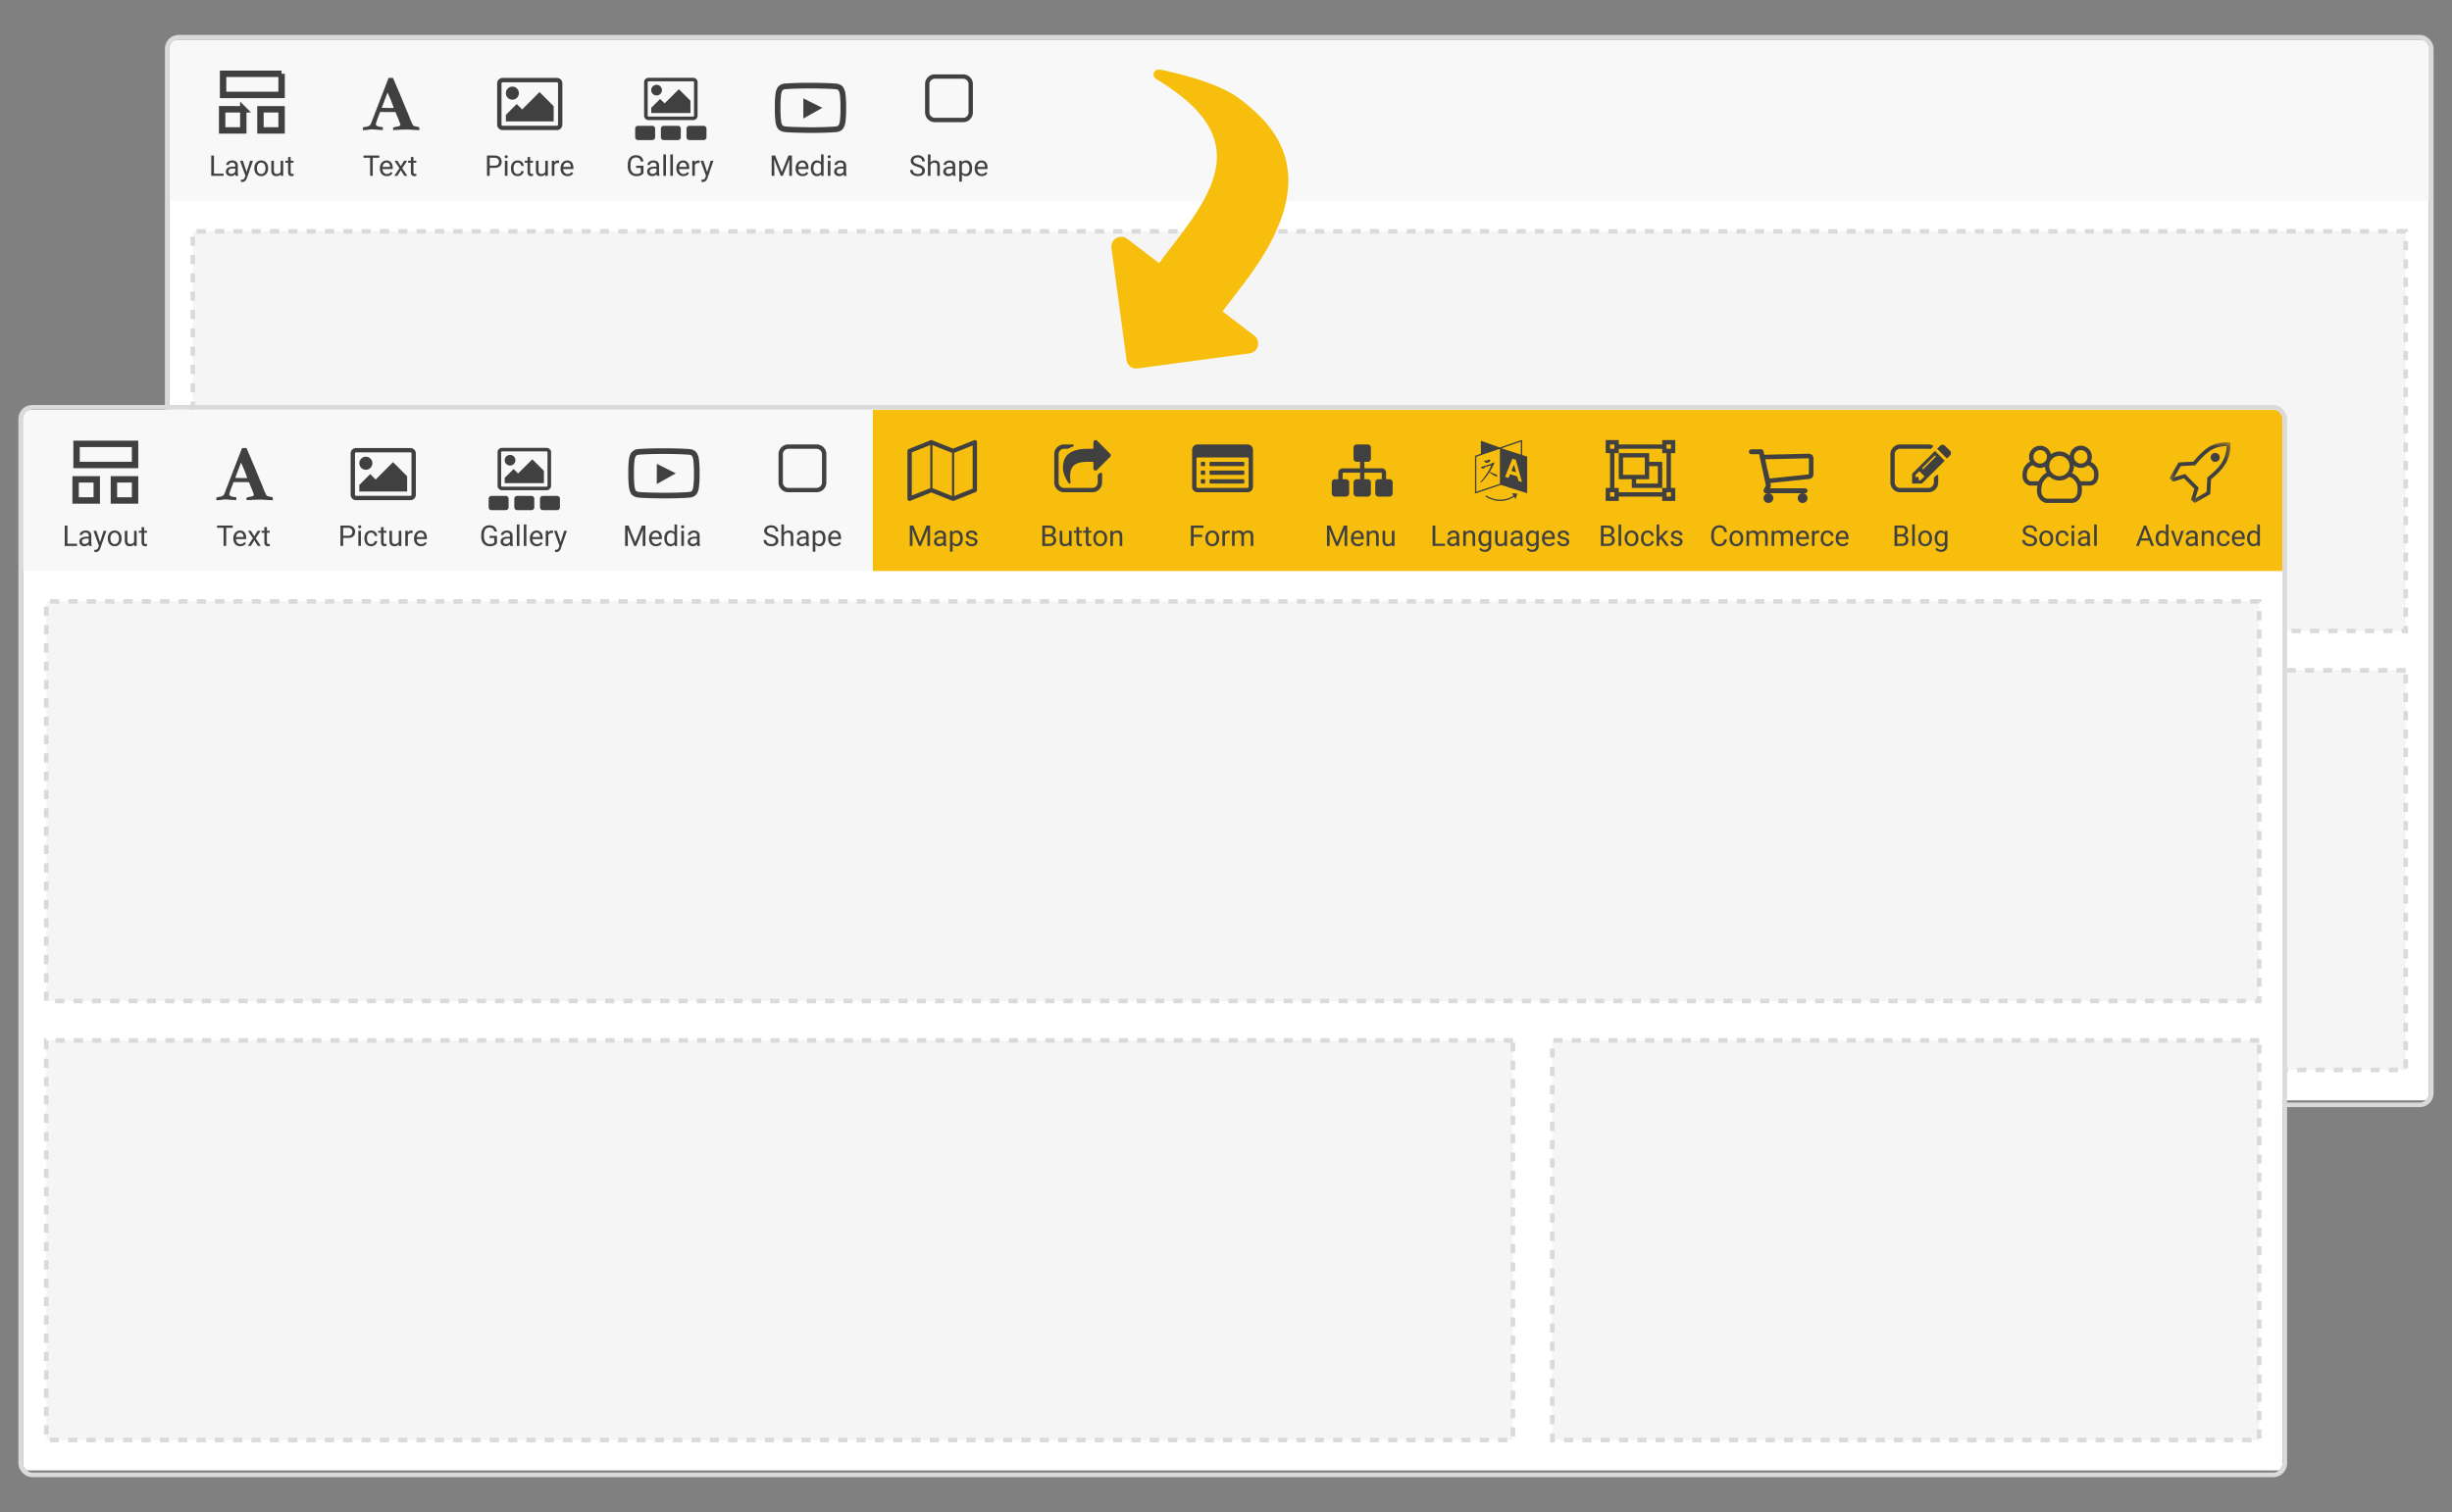 <svg width="535" height="330" fill="none" xmlns="http://www.w3.org/2000/svg"><rect width="100%" height="100%" fill="#808080" stroke="none"/><g clip-path="url(#free-websites-window__a)"><path d="M529.985 8.696h-493v231.45h493V8.696Z" fill="#fff"/><path d="M529.985 8.696h-493v35.152h493V8.696Z" fill="#F8F8F8"/><path d="M61.44 16.104H48.674v4.612H61.44v-4.613Zm-8.356 7.743H48.47v4.612h4.613v-4.612Zm8.356 0h-4.613v4.612h4.613v-4.612Z" stroke="#404040" stroke-width="1.4"/><path d="M48.79 37.901v.48h-2.22v-.48h2.222Zm-2.105-3.964v4.443h-.59v-4.443h.59Zm4.642 3.879v-1.7a.689.689 0 0 0-.08-.338.52.52 0 0 0-.232-.226.84.84 0 0 0-.384-.08.9.9 0 0 0-.376.074.654.654 0 0 0-.25.192.421.421 0 0 0-.088.256h-.565a.73.73 0 0 1 .092-.35c.06-.117.148-.221.262-.315a1.31 1.31 0 0 1 .415-.226c.163-.057.344-.085.543-.085.24 0 .452.04.635.122a.95.95 0 0 1 .434.369c.105.163.158.367.158.613v1.538c0 .11.01.227.028.351.02.124.05.231.088.32v.05h-.589a1.055 1.055 0 0 1-.067-.26 2.1 2.1 0 0 1-.024-.305Zm.097-1.437.007.396h-.571c-.161 0-.304.014-.43.04a.985.985 0 0 0-.318.113.51.51 0 0 0-.263.458.58.58 0 0 0 .07.283.51.51 0 0 0 .211.205.766.766 0 0 0 .351.073.954.954 0 0 0 .772-.378.579.579 0 0 0 .129-.309l.24.272a.818.818 0 0 1-.115.284 1.358 1.358 0 0 1-.626.534 1.215 1.215 0 0 1-.482.091c-.224 0-.42-.043-.59-.13a1.006 1.006 0 0 1-.39-.352.928.928 0 0 1-.137-.497c0-.177.035-.333.104-.467a.9.9 0 0 1 .299-.339c.13-.091.287-.16.47-.207.183-.047.387-.07.613-.07h.656Zm2.234 1.66.919-2.96h.604l-1.324 3.81a1.94 1.94 0 0 1-.122.263 1.258 1.258 0 0 1-.19.272.9.9 0 0 1-.28.207.844.844 0 0 1-.388.083 1.642 1.642 0 0 1-.317-.049l-.003-.458.076.006a.91.91 0 0 0 .403-.046.493.493 0 0 0 .226-.167.996.996 0 0 0 .161-.32l.235-.642Zm-.674-2.96.858 2.563.146.595-.406.207-1.215-3.365h.617Zm2.509 1.687v-.07c0-.238.034-.459.103-.662.07-.206.17-.384.3-.534.13-.153.287-.27.472-.354.186-.086.393-.128.623-.128.232 0 .44.042.626.128.187.083.346.201.476.354.132.15.233.328.302.534.07.203.104.424.104.662v.07c0 .238-.035.459-.104.662-.07.204-.17.382-.302.534a1.385 1.385 0 0 1-1.096.48c-.232 0-.44-.042-.625-.126a1.416 1.416 0 0 1-.477-.354c-.13-.152-.23-.33-.299-.534a2.044 2.044 0 0 1-.103-.662Zm.564-.07v.07c0 .165.02.32.058.467.039.144.097.273.174.385.08.111.178.2.296.265a.862.862 0 0 0 .412.094c.155 0 .29-.031.406-.094a.85.85 0 0 0 .293-.266 1.23 1.23 0 0 0 .174-.384c.04-.146.061-.302.061-.467v-.07c0-.163-.02-.316-.06-.46a1.186 1.186 0 0 0-.178-.388.822.822 0 0 0-.702-.366.833.833 0 0 0-.409.097.876.876 0 0 0-.293.269 1.226 1.226 0 0 0-.174.387 1.778 1.778 0 0 0-.058.461Zm5.17.922v-2.54h.568v3.302h-.54l-.028-.763Zm.107-.696.235-.006c0 .22-.023.423-.07.61a1.31 1.31 0 0 1-.22.482 1.038 1.038 0 0 1-.4.32 1.441 1.441 0 0 1-.6.113c-.162 0-.31-.023-.443-.07a.884.884 0 0 1-.342-.217.986.986 0 0 1-.223-.38 1.838 1.838 0 0 1-.076-.566v-2.13h.564v2.137c0 .148.017.271.05.369.034.095.08.172.136.229a.51.51 0 0 0 .196.116.769.769 0 0 0 .226.033c.24 0 .43-.046.57-.137a.782.782 0 0 0 .303-.375c.063-.159.094-.335.094-.528Zm2.704-1.843v.433h-1.785v-.433h1.785Zm-1.181-.803h.565v3.287c0 .111.017.196.051.253.035.057.08.094.135.113a.557.557 0 0 0 .177.027.921.921 0 0 0 .146-.012c.053-.01.093-.018.12-.025l.002.461a1.293 1.293 0 0 1-.177.04 1.343 1.343 0 0 1-.26.021.88.88 0 0 1-.38-.082.613.613 0 0 1-.278-.275c-.067-.13-.101-.305-.101-.525v-3.283ZM84.55 20.204l-1.26 3.334c.733.008 1.467.03 2.2.03.142 0 .282-.007.423-.015a29.124 29.124 0 0 0-1.364-3.35Zm-5.374 8.188.015-.585c.696-.215 1.452-.067 1.764-.867l1.756-4.565 2.076-5.365h.948c.03.052.06.103.082.155l1.52 3.557c.555 1.312 1.067 2.638 1.63 3.943.333.77.593 1.563.963 2.32.052.118.156.34.26.422.245.192.926.237 1.275.37.022.14.044.282.044.422 0 .067-.007.126-.007.193-.942 0-1.883-.118-2.824-.118-.971 0-1.942.081-2.913.11 0-.192.007-.385.03-.577l.97-.208c.2-.044.594-.096.594-.37 0-.267-.957-2.468-1.075-2.772l-3.336-.015c-.192.43-.94 2.372-.94 2.653 0 .57 1.089.593 1.511.652.007.141.007.282.007.43 0 .067-.007.134-.014.2-.86 0-1.727-.148-2.587-.148-.104 0-.252.045-.356.06a8.012 8.012 0 0 1-1.393.103Zm2.157 5.546v4.442h-.58v-4.443h.58Zm1.428 0v.482h-3.433v-.483h3.433Zm1.64 4.503c-.23 0-.439-.038-.626-.116a1.416 1.416 0 0 1-.48-.332 1.479 1.479 0 0 1-.305-.507 1.857 1.857 0 0 1-.106-.64v-.129c0-.268.04-.507.119-.717.079-.211.187-.39.323-.537.137-.146.291-.257.464-.332a1.32 1.32 0 0 1 .537-.113c.236 0 .44.04.61.122.174.081.315.195.425.341.11.145.191.316.244.513.053.196.08.409.08.64v.254h-2.467v-.46h1.902v-.043a1.41 1.41 0 0 0-.092-.427.768.768 0 0 0-.244-.342c-.112-.09-.264-.135-.458-.135a.77.77 0 0 0-.632.32 1.2 1.2 0 0 0-.18.389 1.964 1.964 0 0 0-.064.527v.129c0 .156.022.304.064.442.045.136.11.256.193.36a.92.92 0 0 0 .308.244.94.94 0 0 0 .415.088c.2 0 .368-.04.507-.121.138-.082.259-.19.363-.327l.342.272a1.58 1.58 0 0 1-.272.308c-.11.097-.245.177-.406.238a1.573 1.573 0 0 1-.565.091Zm2.325-3.362.723 1.202.733-1.202h.662l-1.08 1.63 1.114 1.671h-.653l-.763-1.239-.763 1.24h-.656l1.11-1.673-1.077-1.63h.65Zm4.102 0v.433h-1.785v-.433h1.785Zm-1.181-.803h.564v3.287c0 .111.018.196.052.253.035.057.08.094.135.113a.556.556 0 0 0 .177.027.92.92 0 0 0 .146-.012c.053-.01.093-.018.12-.025l.002.461a1.297 1.297 0 0 1-.177.04 1.341 1.341 0 0 1-.26.021.88.88 0 0 1-.38-.082.614.614 0 0 1-.278-.275c-.068-.13-.101-.305-.101-.525v-3.283Zm23.571-13.946a1.423 1.423 0 1 1-2.846 0 1.423 1.423 0 0 1 2.846 0Zm7.59 2.845v3.32h-10.436v-1.423l2.372-2.371 1.186 1.186 3.794-3.794 3.084 3.082Zm.711-5.217h-11.858a.245.245 0 0 0-.238.238v9.01c0 .126.112.238.238.238h11.858a.244.244 0 0 0 .238-.238v-9.01a.244.244 0 0 0-.238-.238Zm1.186.238v9.01c0 .653-.533 1.186-1.186 1.186h-11.858a1.189 1.189 0 0 1-1.186-1.186v-9.01c0-.653.533-1.186 1.186-1.186h11.858c.653 0 1.186.533 1.186 1.185Zm-14.81 18.442h-1.187v-.48h1.187c.23 0 .416-.036.558-.11a.69.69 0 0 0 .312-.305.96.96 0 0 0 .1-.445.95.95 0 0 0-.1-.43.748.748 0 0 0-.312-.324c-.142-.083-.328-.125-.558-.125h-1.05v3.96h-.589v-4.442h1.639c.335 0 .619.058.851.174.232.116.408.277.528.482.12.203.18.436.18.699a1.4 1.4 0 0 1-.18.73c-.12.2-.296.354-.528.46-.232.104-.516.156-.851.156Zm2.832-1.56v3.302h-.568v-3.302h.568Zm-.61-.876a.34.34 0 0 1 .082-.231c.057-.063.14-.095.25-.095.108 0 .19.032.247.095.059.063.089.14.089.232a.32.32 0 0 1-.089.225c-.057.061-.139.092-.247.092-.11 0-.193-.03-.25-.092a.331.331 0 0 1-.082-.225Zm2.838 3.775a.845.845 0 0 0 .372-.082.765.765 0 0 0 .281-.226.629.629 0 0 0 .125-.333h.537a1 1 0 0 1-.198.546 1.357 1.357 0 0 1-1.117.559c-.248 0-.465-.044-.65-.131a1.29 1.29 0 0 1-.458-.36 1.611 1.611 0 0 1-.272-.525c-.059-.2-.088-.41-.088-.632v-.128c0-.222.029-.431.088-.629.061-.199.152-.375.272-.528a1.29 1.29 0 0 1 .458-.36c.185-.087.402-.13.65-.13.258 0 .484.052.677.158.194.104.345.246.455.427.112.179.173.383.183.61h-.537a.813.813 0 0 0-.116-.369.754.754 0 0 0-.662-.363.853.853 0 0 0-.437.104.762.762 0 0 0-.277.274 1.299 1.299 0 0 0-.147.382c-.028.138-.043.28-.043.424v.128c0 .145.015.287.043.427.029.14.077.268.144.382a.793.793 0 0 0 .277.274.88.88 0 0 0 .44.101Zm3.333-2.899v.433h-1.786v-.433h1.786Zm-1.182-.802h.565v3.286a.49.49 0 0 0 .052.253.249.249 0 0 0 .134.113.562.562 0 0 0 .177.028.926.926 0 0 0 .147-.013l.119-.024.003.46a1.326 1.326 0 0 1-.177.04 1.352 1.352 0 0 1-.26.022.88.88 0 0 1-.381-.083.618.618 0 0 1-.278-.274c-.067-.13-.101-.305-.101-.525v-3.283Zm3.865 3.341v-2.539h.567v3.302h-.54l-.027-.763Zm.106-.696.235-.006c0 .22-.023.423-.07.61a1.31 1.31 0 0 1-.22.483 1.033 1.033 0 0 1-.4.32 1.44 1.44 0 0 1-.601.113c-.161 0-.308-.024-.443-.07a.88.88 0 0 1-.341-.217.983.983 0 0 1-.223-.381 1.836 1.836 0 0 1-.076-.565v-2.13h.565v2.136c0 .149.016.272.048.37.034.095.08.171.137.228a.512.512 0 0 0 .196.116.764.764 0 0 0 .226.034c.239 0 .43-.046.57-.138a.778.778 0 0 0 .302-.375 1.4 1.4 0 0 0 .095-.528Zm1.886-1.324v2.783h-.564v-3.302h.549l.015.519Zm1.032-.537-.003.525a1.398 1.398 0 0 0-.275-.024.91.91 0 0 0-.345.06.71.71 0 0 0-.253.171.832.832 0 0 0-.165.263c-.039.1-.064.21-.076.33l-.159.09c0-.199.02-.386.058-.56a1.55 1.55 0 0 1 .186-.465.91.91 0 0 1 .318-.317.888.888 0 0 1 .714-.073Zm1.831 3.38c-.23 0-.439-.038-.625-.115a1.41 1.41 0 0 1-.48-.333 1.478 1.478 0 0 1-.305-.506 1.862 1.862 0 0 1-.107-.641v-.128c0-.269.04-.508.119-.717.08-.212.187-.39.323-.537.137-.147.292-.258.464-.333a1.34 1.34 0 0 1 .538-.113c.236 0 .439.04.61.122.173.082.314.195.424.342.111.144.192.315.244.513.053.195.08.409.08.64v.254h-2.466v-.461h1.901v-.043a1.4 1.4 0 0 0-.091-.427.776.776 0 0 0-.244-.342c-.113-.09-.265-.134-.458-.134a.77.77 0 0 0-.632.32 1.17 1.17 0 0 0-.18.388 1.953 1.953 0 0 0-.064.528v.128c0 .157.021.304.064.442.045.137.109.257.192.36a.925.925 0 0 0 .308.245.945.945 0 0 0 .416.088c.199 0 .368-.04.506-.122.138-.081.259-.19.363-.326l.342.271a1.6 1.6 0 0 1-.271.308 1.3 1.3 0 0 1-.407.238 1.565 1.565 0 0 1-.564.092Zm18.495-10.982c.344 0 .622.279.622.622v1.867a.622.622 0 0 1-.622.622h-3.111a.623.623 0 0 1-.623-.622V28.08c0-.343.279-.622.623-.622h3.111Zm5.603 0c.343 0 .622.279.622.622v1.867a.623.623 0 0 1-.622.622h-3.112a.623.623 0 0 1-.622-.622V28.08c0-.343.279-.622.622-.622h3.112Zm5.601 0c.343 0 .621.279.621.622v1.867a.622.622 0 0 1-.621.622h-3.112a.623.623 0 0 1-.622-.622V28.08c0-.343.279-.622.622-.622h3.112Zm-2.292-10.481c.267 0 .496.094.687.283.19.188.286.414.286.679v7.313a.924.924 0 0 1-.286.679.944.944 0 0 1-.687.282h-9.725a.944.944 0 0 1-.687-.282.924.924 0 0 1-.286-.68V17.94c0-.265.096-.491.286-.68a.944.944 0 0 1 .687-.282h9.725Zm-9.725.77a.19.19 0 0 0-.137.057.185.185 0 0 0-.057.135v7.313c0 .052.019.097.057.135a.19.19 0 0 0 .137.057h9.725a.19.19 0 0 0 .137-.057.186.186 0 0 0 .058-.136V17.94a.186.186 0 0 0-.058-.135.19.19 0 0 0-.137-.057h-9.725Zm9.141 4.233v2.694h-8.557V23.52l1.944-1.925.973.962 3.112-3.078 2.528 2.501Zm-7.391-3.464c.325 0 .6.112.827.337.227.224.341.497.341.818 0 .32-.114.593-.341.818a1.131 1.131 0 0 1-.827.336c-.323 0-.599-.112-.826-.336a1.107 1.107 0 0 1-.34-.818c0-.32.113-.594.34-.818a1.13 1.13 0 0 1 .826-.337ZM140.4 36.168v1.626a1.41 1.41 0 0 1-.262.275c-.12.1-.286.187-.497.262-.21.074-.481.11-.812.11-.271 0-.52-.047-.747-.14a1.68 1.68 0 0 1-.59-.415 1.966 1.966 0 0 1-.385-.665 2.767 2.767 0 0 1-.133-.891v-.345c0-.332.038-.628.115-.888.08-.26.196-.481.348-.662.153-.183.34-.322.562-.415.222-.096.476-.144.763-.144.34 0 .624.06.851.178.23.115.409.276.537.482.131.205.214.439.25.701h-.589a1.213 1.213 0 0 0-.158-.439.856.856 0 0 0-.333-.317 1.129 1.129 0 0 0-.558-.122 1.18 1.18 0 0 0-.534.112.985.985 0 0 0-.373.324c-.098.14-.17.31-.22.51-.046.199-.07.424-.07.674v.35c0 .257.03.486.089.687.061.202.147.374.26.516.111.14.244.247.399.32.157.074.329.11.519.11.21 0 .379-.017.51-.052.129-.036.232-.079.304-.128a.865.865 0 0 0 .168-.143v-.995h-1.028v-.476h1.614Zm2.839 1.648v-1.7a.698.698 0 0 0-.079-.338.53.53 0 0 0-.232-.226.842.842 0 0 0-.385-.08.903.903 0 0 0-.375.073.652.652 0 0 0-.25.193.416.416 0 0 0-.089.256h-.564a.74.74 0 0 1 .091-.35c.061-.117.148-.221.262-.315.116-.096.254-.171.415-.226.163-.057.344-.085.543-.085.241 0 .453.04.636.122a.952.952 0 0 1 .433.369c.106.163.159.367.159.613v1.538c0 .11.008.227.027.351.02.124.05.231.088.32v.05h-.589a1.063 1.063 0 0 1-.067-.26 2.126 2.126 0 0 1-.024-.305Zm.098-1.438.006.397h-.571c-.161 0-.304.014-.43.04a.986.986 0 0 0-.318.113.507.507 0 0 0-.263.458.58.58 0 0 0 .071.283.51.51 0 0 0 .211.205.76.76 0 0 0 .351.073.95.95 0 0 0 .771-.378.573.573 0 0 0 .129-.309l.241.272a.817.817 0 0 1-.116.284 1.358 1.358 0 0 1-.625.534 1.22 1.22 0 0 1-.483.091c-.224 0-.42-.043-.589-.13a.925.925 0 0 1-.528-.848c0-.178.035-.334.104-.468a.902.902 0 0 1 .299-.339c.13-.091.287-.16.47-.207.183-.047.387-.07.613-.07h.657Zm1.968-2.685v4.687h-.568v-4.687h.568Zm1.52 0v4.687h-.568v-4.687h.568Zm2.277 4.748c-.23 0-.439-.038-.626-.116a1.416 1.416 0 0 1-.479-.332 1.478 1.478 0 0 1-.305-.507 1.839 1.839 0 0 1-.107-.64v-.129a2 2 0 0 1 .119-.717 1.63 1.63 0 0 1 .323-.537 1.375 1.375 0 0 1 1.001-.445c.236 0 .44.04.611.122.173.081.314.195.424.341.11.145.191.316.244.513.053.195.08.409.08.64v.254h-2.467v-.46h1.902v-.043a1.43 1.43 0 0 0-.091-.427.77.77 0 0 0-.245-.342c-.112-.09-.264-.135-.458-.135a.77.77 0 0 0-.631.32 1.21 1.21 0 0 0-.18.388 1.95 1.95 0 0 0-.065.528v.128c0 .157.022.305.065.443.044.136.109.256.192.36a.926.926 0 0 0 .308.244.93.93 0 0 0 .415.088c.199 0 .368-.04.507-.121.139-.082.26-.19.363-.327l.342.272a1.57 1.57 0 0 1-.272.308 1.289 1.289 0 0 1-.405.238 1.575 1.575 0 0 1-.565.091Zm2.508-2.844v2.783h-.564v-3.3h.549l.015.518Zm1.032-.537-.003.525a1.429 1.429 0 0 0-.275-.024c-.13 0-.245.02-.345.06a.728.728 0 0 0-.253.172.832.832 0 0 0-.165.262c-.038.1-.064.21-.076.33l-.159.091c0-.2.019-.386.059-.561.04-.175.102-.33.185-.464a.92.92 0 0 1 .318-.317.892.892 0 0 1 .714-.074Zm1.505 2.978.918-2.96h.604l-1.324 3.812a2 2 0 0 1-.122.262 1.242 1.242 0 0 1-.19.272.88.88 0 0 1-.839.271 1.625 1.625 0 0 1-.146-.03l-.003-.458.077.006a.91.91 0 0 0 .402-.046.492.492 0 0 0 .226-.167.987.987 0 0 0 .161-.32l.236-.642Zm-.675-2.96.857 2.564.147.595-.406.207-1.214-3.365h.616Zm23.365-17.008c.972 0 1.912.013 2.817.04.906.025 1.57.053 1.993.082l.633.035a3.727 3.727 0 0 1 .347.039l.204.039c.096.017.178.04.248.069.069.029.151.067.243.113a1.914 1.914 0 0 1 .52.4l.061.065.074.095c.056.072.139.242.253.508.112.266.189.558.229.876.047.37.083.766.109 1.185.026.42.042.748.048.986v1.527c.005.839-.047 1.678-.157 2.517a3.46 3.46 0 0 1-.217.864c-.104.257-.197.434-.278.533l-.122.148c-.08.087-.164.163-.251.23l-.132.091a1.442 1.442 0 0 1-.137.073c-.092.044-.174.08-.243.11l-.114.038a1.469 1.469 0 0 1-.134.03l-.208.04c-.043.008-.11.018-.2.026l-.143.013c-1.452.11-3.267.164-5.443.164-.599-.005-1.158-.012-1.678-.022l-1.442-.033a67.127 67.127 0 0 1-1.741-.066l-.425-.034-.313-.035a6.615 6.615 0 0 1-.274-.043l-.199-.044a2.65 2.65 0 0 1-.442-.183 1.714 1.714 0 0 1-.55-.421l-.075-.095a1.894 1.894 0 0 1-.173-.326l-.079-.181a3.156 3.156 0 0 1-.193-.643l-.037-.234c-.047-.37-.083-.766-.109-1.185a28.24 28.24 0 0 1-.047-.985v-1.528a18.17 18.17 0 0 1 .156-2.517 3.44 3.44 0 0 1 .216-.863c.104-.258.197-.436.278-.534l.122-.147a1.975 1.975 0 0 1 .384-.323l.137-.077a4.5 4.5 0 0 1 .242-.113c.035-.014.073-.027.114-.039l.134-.03.204-.04.08-.012.12-.013.148-.013c1.452-.104 3.266-.157 5.442-.157Zm0 1.232c-2.159 0-3.942.052-5.354.153l-.031.002a8.355 8.355 0 0 0-.09.009l-.075.008h-.008a8.882 8.882 0 0 1-.216.042l-.01.002a3.08 3.08 0 0 0-.149.07.424.424 0 0 0-.071.045.843.843 0 0 0-.085.077l-.063.077c-.003.005-.008.012-.012.022a2.274 2.274 0 0 0-.236.778l-.001.005c-.102.783-.15 1.566-.145 2.348v1.516c.006.214.02.521.045.928.025.396.059.765.101 1.107.028.218.079.4.143.551.05.12.09.206.116.26l.01.02a.12.12 0 0 0 .01.011l.004.005a.508.508 0 0 0 .146.104 3.152 3.152 0 0 0 .22.098c.03.008.125.028.312.054l.265.03.393.032c.255.016.814.037 1.697.064.869.025 1.897.044 3.084.055 2.158 0 3.94-.054 5.35-.16l.018-.003h.004l.096-.008.076-.01.23-.042c.005 0 .008-.002.011-.003.046-.02.105-.044.177-.078a.221.221 0 0 0 .043-.027.889.889 0 0 0 .084-.077l.065-.079.011-.02a2.27 2.27 0 0 0 .236-.777v-.005c.103-.784.151-1.567.146-2.349v-1.522a28.57 28.57 0 0 0-.045-.923 18 18 0 0 0-.101-1.108l-.025-.157a1.89 1.89 0 0 0-.118-.392 4.26 4.26 0 0 0-.117-.26l-.012-.022-.006-.007-.003-.004-.015-.015a.833.833 0 0 0-.1-.094.424.424 0 0 0-.071-.045 2.846 2.846 0 0 0-.15-.07l-.01-.001a7.883 7.883 0 0 1-.241-.048l.025.006-.083-.01a8.045 8.045 0 0 0-.1-.009l-.632-.035-.018-.001a55.431 55.431 0 0 0-1.943-.08 96.803 96.803 0 0 0-2.782-.038Zm5.358 8.311h.004-.004Zm-2.765-4.075-4.148 2.333v-4.407l4.148 2.074Zm-7.969-4.082h.009l.008-.001-.017.002Zm-2.906 14.482h.571l1.456 3.621 1.453-3.621h.573l-1.807 4.442h-.445l-1.801-4.443Zm-.186 0h.504l.082 2.71v1.732h-.586v-4.443Zm3.919 0h.503v4.442h-.586v-1.733l.083-2.71Zm2.823 4.503a1.63 1.63 0 0 1-.626-.116 1.426 1.426 0 0 1-.479-.332 1.494 1.494 0 0 1-.305-.507 1.862 1.862 0 0 1-.107-.64v-.129c0-.268.04-.507.119-.717.08-.211.188-.39.324-.537a1.371 1.371 0 0 1 1.001-.445c.235 0 .439.04.611.122.172.081.314.195.424.341.109.145.19.316.244.513.053.195.079.409.079.64v.254h-2.466v-.46h1.901v-.043a1.4 1.4 0 0 0-.091-.427.77.77 0 0 0-.245-.342c-.111-.09-.264-.135-.457-.135a.764.764 0 0 0-.632.32 1.21 1.21 0 0 0-.18.388 1.994 1.994 0 0 0-.064.528v.128c0 .157.022.305.064.443.045.136.109.256.192.36a.92.92 0 0 0 .309.244c.121.06.26.088.414.088.2 0 .368-.04.508-.121.138-.082.259-.19.362-.327l.342.272a1.57 1.57 0 0 1-.272.308 1.289 1.289 0 0 1-.405.238 1.575 1.575 0 0 1-.565.091Zm4.025-.702v-4.046h.568v4.687h-.519l-.049-.64Zm-2.221-.973v-.064c0-.252.03-.481.091-.686a1.68 1.68 0 0 1 .266-.535 1.173 1.173 0 0 1 .949-.464c.207 0 .389.037.543.11.157.072.289.176.397.315.11.136.196.3.26.494.062.193.106.412.131.656v.28a2.98 2.98 0 0 1-.131.654c-.064.193-.15.358-.26.494-.108.136-.24.241-.397.314-.157.072-.34.107-.549.107-.194 0-.37-.041-.531-.125a1.252 1.252 0 0 1-.412-.35 1.729 1.729 0 0 1-.266-.532 2.338 2.338 0 0 1-.091-.668Zm.567-.064v.064c0 .165.017.32.049.464.035.144.088.271.159.381.071.11.162.197.272.26a.796.796 0 0 0 .393.091.82.82 0 0 0 .461-.119.885.885 0 0 0 .293-.314c.073-.13.13-.272.171-.424v-.736a1.589 1.589 0 0 0-.107-.323 1.005 1.005 0 0 0-.177-.28.769.769 0 0 0-.265-.2.863.863 0 0 0-.37-.072.778.778 0 0 0-.399.097.776.776 0 0 0-.272.263c-.071.11-.124.238-.159.384a2.138 2.138 0 0 0-.049.464Zm3.715-1.623v3.301h-.568v-3.3h.568Zm-.611-.876c0-.092.028-.169.082-.232.057-.063.141-.094.251-.094.108 0 .19.031.247.094.059.063.088.14.088.232a.318.318 0 0 1-.088.226c-.057.06-.139.091-.247.091-.11 0-.194-.03-.251-.091a.336.336 0 0 1-.082-.226Zm3.464 3.613v-1.7a.687.687 0 0 0-.079-.338.52.52 0 0 0-.232-.226.842.842 0 0 0-.385-.08.9.9 0 0 0-.375.073.652.652 0 0 0-.25.193.422.422 0 0 0-.089.256h-.565c0-.118.031-.235.092-.35.061-.117.148-.221.262-.315a1.32 1.32 0 0 1 .416-.226c.163-.057.344-.085.543-.085.24 0 .452.04.634.122a.95.95 0 0 1 .434.369c.106.163.159.367.159.613v1.538c0 .11.009.227.027.351.02.124.05.231.089.32v.05h-.589a1.02 1.02 0 0 1-.067-.26 1.999 1.999 0 0 1-.025-.305Zm.097-1.438.007.397h-.571c-.161 0-.304.014-.43.04a.98.98 0 0 0-.317.113.507.507 0 0 0-.263.458.59.59 0 0 0 .07.283.51.51 0 0 0 .211.205.762.762 0 0 0 .35.073.944.944 0 0 0 .773-.378.58.58 0 0 0 .128-.309l.241.272a.798.798 0 0 1-.116.284 1.349 1.349 0 0 1-.626.534 1.211 1.211 0 0 1-.482.091c-.223 0-.42-.043-.589-.13a1.007 1.007 0 0 1-.39-.352.925.925 0 0 1-.138-.497c0-.177.035-.333.104-.467a.91.91 0 0 1 .299-.339 1.43 1.43 0 0 1 .47-.207c.183-.047.388-.07.614-.07h.655Zm25.994-19.201h-6.167a1.19 1.19 0 0 0-1.186 1.186v6.165a1.19 1.19 0 0 0 1.186 1.186h6.167a1.19 1.19 0 0 0 1.186-1.186v-6.165a1.19 1.19 0 0 0-1.186-1.186Zm2.135 1.186v6.165a2.135 2.135 0 0 1-2.135 2.134h-6.167a2.135 2.135 0 0 1-2.134-2.134v-6.165c0-1.178.956-2.134 2.134-2.134h6.167c1.178 0 2.135.956 2.135 2.134Zm-11.069 18.894a.71.71 0 0 0-.048-.274.523.523 0 0 0-.165-.22 1.283 1.283 0 0 0-.324-.186 4.505 4.505 0 0 0-.518-.18 4.821 4.821 0 0 1-.596-.217 2.093 2.093 0 0 1-.454-.277 1.095 1.095 0 0 1-.29-.358 1.018 1.018 0 0 1-.101-.46 1.084 1.084 0 0 1 .412-.86c.134-.11.294-.196.479-.257.186-.061.392-.092.62-.092.334 0 .616.065.848.193.234.126.412.292.534.497.122.203.184.421.184.653h-.586a.897.897 0 0 0-.107-.442.732.732 0 0 0-.324-.306 1.18 1.18 0 0 0-.549-.112c-.21 0-.383.031-.519.094a.68.68 0 0 0-.305.256.701.701 0 0 0-.098.37c0 .093.02.179.058.256a.68.68 0 0 0 .186.21c.086.066.194.126.324.18.132.056.29.108.473.16.252.07.47.15.653.237.183.088.334.186.452.296.12.108.208.231.265.37.059.136.088.29.088.463 0 .181-.036.345-.109.492a1.06 1.06 0 0 1-.315.375 1.49 1.49 0 0 1-.491.24 2.276 2.276 0 0 1-.635.083c-.205 0-.408-.028-.607-.085a1.806 1.806 0 0 1-.54-.256 1.347 1.347 0 0 1-.388-.422 1.175 1.175 0 0 1-.144-.585h.586c0 .152.03.283.089.393a.78.78 0 0 0 .241.269c.104.07.221.124.352.158.132.033.269.05.411.05.206 0 .38-.03.522-.086a.7.7 0 0 0 .324-.244.632.632 0 0 0 .112-.376Zm1.822-3.564v4.687h-.564v-4.687h.564Zm-.133 2.911-.236-.009c.002-.226.036-.434.101-.625.065-.194.156-.361.274-.504a1.224 1.224 0 0 1 .968-.448c.163 0 .309.022.44.067a.79.79 0 0 1 .332.207c.094.096.165.22.214.373.049.15.073.334.073.552v2.163h-.568v-2.17a.95.95 0 0 0-.076-.414.467.467 0 0 0-.222-.23.804.804 0 0 0-.361-.072.842.842 0 0 0-.68.332 1.195 1.195 0 0 0-.192.357 1.272 1.272 0 0 0-.067.421Zm4.959 1.212v-1.7a.698.698 0 0 0-.079-.338.524.524 0 0 0-.232-.226.842.842 0 0 0-.385-.08.904.904 0 0 0-.376.073.66.66 0 0 0-.25.193.42.42 0 0 0-.088.256h-.565c0-.118.031-.235.092-.35.061-.117.148-.221.262-.315a1.32 1.32 0 0 1 .415-.226c.163-.057.344-.085.544-.085.24 0 .451.04.634.122a.95.95 0 0 1 .434.369c.105.163.158.367.158.613v1.538c0 .11.01.227.028.351.02.124.05.231.088.32v.05h-.589a1.063 1.063 0 0 1-.067-.26 2.126 2.126 0 0 1-.024-.305Zm.097-1.438.006.397h-.57a2.1 2.1 0 0 0-.43.04.986.986 0 0 0-.318.113.507.507 0 0 0-.262.458c0 .103.023.198.069.283a.516.516 0 0 0 .211.205.767.767 0 0 0 .351.073.95.95 0 0 0 .772-.378.573.573 0 0 0 .129-.309l.241.272a.837.837 0 0 1-.116.284 1.354 1.354 0 0 1-.626.534 1.211 1.211 0 0 1-.482.091c-.224 0-.42-.043-.589-.13a1.01 1.01 0 0 1-.391-.352.933.933 0 0 1-.137-.497c0-.177.034-.333.104-.467a.902.902 0 0 1 .299-.339c.13-.091.287-.16.47-.207.183-.047.387-.07.613-.07h.656Zm1.92-.665v3.937h-.567v-4.571h.518l.049.634Zm2.225.989v.064c0 .24-.029.463-.085.668-.057.204-.141.38-.251.531-.108.15-.241.268-.399.351-.16.084-.342.125-.547.125a1.4 1.4 0 0 1-.556-.103 1.09 1.09 0 0 1-.408-.303 1.538 1.538 0 0 1-.269-.475 2.793 2.793 0 0 1-.134-.626v-.342c.025-.244.07-.463.137-.656s.156-.358.266-.494c.111-.139.247-.243.405-.315.16-.073.342-.11.55-.11.207 0 .392.041.553.123.16.08.295.193.405.341.11.149.192.327.248.535.056.205.085.434.085.686Zm-.568.064v-.064c0-.165-.017-.32-.052-.464a1.163 1.163 0 0 0-.161-.384.768.768 0 0 0-.675-.36.875.875 0 0 0-.372.073.812.812 0 0 0-.266.198 1.062 1.062 0 0 0-.18.281 1.511 1.511 0 0 0-.1.323v.79c.04.143.097.277.171.404.072.124.17.224.293.302a.862.862 0 0 0 .46.112.78.78 0 0 0 .394-.094.795.795 0 0 0 .275-.266c.073-.111.127-.24.161-.384.035-.146.052-.302.052-.467Zm2.659 1.675c-.231 0-.439-.038-.626-.116a1.416 1.416 0 0 1-.479-.332 1.48 1.48 0 0 1-.306-.507 1.862 1.862 0 0 1-.107-.64v-.129a2 2 0 0 1 .12-.717c.079-.211.187-.39.323-.537.136-.146.291-.257.464-.332a1.32 1.32 0 0 1 .537-.113c.236 0 .439.04.61.122.174.081.315.195.425.341.11.145.191.316.244.513.053.195.079.409.079.64v.254h-2.466v-.46h1.902v-.043a1.432 1.432 0 0 0-.092-.427.768.768 0 0 0-.244-.342c-.112-.09-.265-.135-.458-.135a.77.77 0 0 0-.632.32 1.21 1.21 0 0 0-.18.388 1.994 1.994 0 0 0-.064.528v.128c0 .157.022.305.064.443.045.136.109.256.193.36a.916.916 0 0 0 .308.244c.122.06.26.088.415.088.199 0 .368-.04.506-.121.139-.082.26-.19.364-.327l.342.272c-.072.107-.162.21-.272.308-.11.097-.245.177-.406.238a1.573 1.573 0 0 1-.564.091Z" fill="#404040"/><path d="M524.907 50.487H42.063V137.7h482.844V50.487Zm-162.833 95.806H42.064v87.212h320.01v-87.212Zm162.833 0H370.668v87.212h154.239v-87.212Z" fill="#F5F5F5" stroke="#DADADA" stroke-dasharray="2 2"/><g clip-path="url(#free-websites-window__b)"><path d="M246.623 79.993c-.46-.35-.749-.87-.825-1.441l-3.29-24.4c-.077-.57.064-1.15.414-1.609a2.191 2.191 0 0 1 3.05-.41l6.922 5.277 4.618-6.057c8.885-11.654 12.474-21.018-.424-30.852a56.827 56.827 0 0 0-3.429-2.4c-.454-.303-1.022-.566-1.454-.896-.514-.392-.7-1.045-.287-1.587.289-.379.621-.424 1.038-.407.876.028 1.969.39 2.819.567 4.636 1.097 11.026 2.978 14.813 5.864 3.028 2.31 5.911 4.978 7.912 8.298 6.464 10.872-.38 23.1-7.141 31.969l-4.618 6.057 6.922 5.278a2.19 2.19 0 0 1 .411 3.05c-.351.46-.869.749-1.441.824l-24.4 3.29a2.166 2.166 0 0 1-1.608-.414h-.002Z" fill="#F8BE0D"/></g></g><rect x="36.485" y="8.116" width="494" height="233" rx="2.5" stroke="#DADADA"/><g clip-path="url(#free-websites-window__c)"><path d="M498.015 89.465h-493v231.449h493V89.464Z" fill="#fff"/><path d="M190.427 89.465H5.015v35.151h185.412V89.465Z" fill="#F8F8F8"/><path d="M498.065 89.465H190.427v35.151h307.638V89.465Z" fill="#F8BE0D"/><path d="M29.469 96.872H16.703v4.612H29.47v-4.612Zm-8.356 7.743H16.5v4.612h4.613v-4.612Zm8.357 0h-4.614v4.612h4.613v-4.612Z" stroke="#404040" stroke-width="1.4"/><path d="M16.82 118.67v.479h-2.222v-.479h2.222Zm-2.106-3.964v4.443h-.589v-4.443h.589Zm4.642 3.878v-1.699a.693.693 0 0 0-.08-.339.519.519 0 0 0-.231-.226.84.84 0 0 0-.385-.079.9.9 0 0 0-.375.073.659.659 0 0 0-.25.192.424.424 0 0 0-.089.257h-.565c0-.118.03-.235.092-.351a1.02 1.02 0 0 1 .262-.314c.116-.096.255-.171.416-.226.162-.057.343-.086.543-.086.24 0 .451.041.634.122.186.082.33.205.434.37a1.1 1.1 0 0 1 .159.613v1.538c0 .11.009.227.027.351.02.124.05.231.089.32v.049h-.59a1.057 1.057 0 0 1-.067-.26 2.087 2.087 0 0 1-.024-.305Zm.098-1.437.006.397h-.57a2.14 2.14 0 0 0-.431.039 1.02 1.02 0 0 0-.318.113.507.507 0 0 0-.263.458c0 .104.024.198.071.284a.513.513 0 0 0 .21.204.763.763 0 0 0 .352.074.932.932 0 0 0 .457-.11.96.96 0 0 0 .315-.269.577.577 0 0 0 .128-.308l.241.272a.813.813 0 0 1-.116.283 1.355 1.355 0 0 1-.626.534 1.215 1.215 0 0 1-.482.092c-.224 0-.42-.044-.589-.131a1.014 1.014 0 0 1-.39-.351.932.932 0 0 1-.138-.498 1 1 0 0 1 .104-.466.892.892 0 0 1 .3-.339c.13-.092.286-.161.47-.208.182-.046.387-.07.613-.07h.656Zm2.234 1.66.918-2.96h.605l-1.325 3.811a2.08 2.08 0 0 1-.122.263 1.257 1.257 0 0 1-.19.271.895.895 0 0 1-.28.208.844.844 0 0 1-.388.082c-.044 0-.101-.006-.17-.018a1.312 1.312 0 0 1-.147-.031l-.003-.457.076.006a.9.9 0 0 0 .403-.046.485.485 0 0 0 .226-.168.993.993 0 0 0 .162-.32l.235-.641Zm-.675-2.96.858 2.563.146.595-.406.208-1.214-3.366h.616Zm2.509 1.688v-.07c0-.239.035-.459.104-.663.069-.205.169-.383.299-.534.13-.152.288-.27.473-.354.185-.085.393-.128.622-.128.232 0 .441.043.626.128.187.084.346.202.476.354.132.151.233.329.302.534.07.204.104.424.104.663v.07c0 .238-.034.458-.104.662-.069.203-.17.381-.302.534-.13.15-.288.268-.473.354a1.49 1.49 0 0 1-.623.125c-.231 0-.44-.042-.625-.125a1.43 1.43 0 0 1-.476-.354 1.622 1.622 0 0 1-.3-.534 2.045 2.045 0 0 1-.103-.662Zm.565-.07v.07c0 .164.019.32.058.467.038.144.096.272.174.384.079.112.178.2.296.265a.862.862 0 0 0 .412.095c.154 0 .29-.032.405-.095a.847.847 0 0 0 .293-.265c.078-.112.136-.24.174-.384.041-.147.061-.303.061-.467v-.07c0-.163-.02-.317-.06-.461a1.185 1.185 0 0 0-.178-.388.823.823 0 0 0-.702-.366.835.835 0 0 0-.409.098.875.875 0 0 0-.293.268 1.225 1.225 0 0 0-.174.388 1.776 1.776 0 0 0-.057.461Zm5.17.921v-2.539h.567v3.302h-.54l-.027-.763Zm.106-.696.235-.006c0 .22-.023.423-.07.61a1.314 1.314 0 0 1-.22.483 1.04 1.04 0 0 1-.4.32 1.446 1.446 0 0 1-.6.113c-.161 0-.309-.024-.443-.07a.884.884 0 0 1-.342-.217.992.992 0 0 1-.223-.381 1.842 1.842 0 0 1-.076-.565v-2.13h.564v2.136c0 .149.017.272.05.369a.61.61 0 0 0 .137.229.504.504 0 0 0 .195.116.75.75 0 0 0 .226.034c.24 0 .43-.046.57-.137a.785.785 0 0 0 .303-.376c.063-.158.094-.334.094-.528Zm2.704-1.843v.434h-1.785v-.434h1.785Zm-1.18-.802h.564v3.286a.49.49 0 0 0 .052.253c.034.057.08.095.134.113a.538.538 0 0 0 .177.028.84.84 0 0 0 .147-.013l.119-.024.003.461a1.336 1.336 0 0 1-.177.039 1.285 1.285 0 0 1-.26.022.879.879 0 0 1-.381-.083.608.608 0 0 1-.278-.274c-.067-.13-.1-.305-.1-.525v-3.283Zm21.692-14.073-1.26 3.335c.733.007 1.467.029 2.201.029.14 0 .282-.007.422-.014a29.115 29.115 0 0 0-1.363-3.35Zm-5.374 8.189.015-.586c.697-.215 1.453-.066 1.764-.867l1.756-4.565 2.076-5.365h.949c.03.052.059.104.081.156l1.52 3.557c.555 1.312 1.067 2.638 1.63 3.942.334.771.593 1.564.964 2.32.052.118.155.341.26.422.244.193.926.237 1.274.371.022.14.044.281.044.422 0 .067-.007.126-.007.193-.941 0-1.883-.119-2.824-.119-.97 0-1.942.082-2.913.111 0-.192.008-.385.03-.578l.97-.207c.2-.045.594-.097.594-.371 0-.267-.956-2.467-1.075-2.771l-3.335-.015c-.193.43-.942 2.371-.942 2.653 0 .57 1.09.593 1.512.652.008.141.008.282.008.43 0 .067-.008.133-.015.2-.86 0-1.727-.148-2.587-.148-.104 0-.252.044-.355.059a7.974 7.974 0 0 1-1.394.104Zm2.157 5.545v4.443h-.58v-4.443h.58Zm1.429 0v.482h-3.434v-.482h3.434Zm1.639 4.504a1.63 1.63 0 0 1-.626-.116 1.406 1.406 0 0 1-.784-.839 1.857 1.857 0 0 1-.107-.641v-.128c0-.269.04-.508.119-.717.08-.212.187-.391.324-.537a1.369 1.369 0 0 1 1.001-.446c.236 0 .439.041.61.122.173.082.314.196.424.342.11.144.191.315.244.513.053.195.08.409.08.641v.253h-2.466v-.461h1.901v-.043a1.41 1.41 0 0 0-.091-.427.774.774 0 0 0-.245-.342c-.112-.089-.264-.134-.457-.134a.762.762 0 0 0-.632.32 1.2 1.2 0 0 0-.18.388 1.965 1.965 0 0 0-.064.528v.128c0 .157.021.304.064.442.044.137.109.257.192.36a.922.922 0 0 0 .308.245.94.94 0 0 0 .415.088c.2 0 .368-.041.507-.122.138-.081.26-.19.363-.326l.342.271a1.554 1.554 0 0 1-.272.308c-.11.098-.245.177-.406.238a1.572 1.572 0 0 1-.564.092Zm2.325-3.363.724 1.202.732-1.202h.662l-1.08 1.63 1.114 1.672h-.653l-.763-1.239-.763 1.239h-.656l1.11-1.672-1.077-1.63h.65Zm4.102 0v.434h-1.785v-.434h1.785Zm-1.181-.802h.565v3.286a.49.49 0 0 0 .052.253.244.244 0 0 0 .134.113.537.537 0 0 0 .177.028.838.838 0 0 0 .146-.013l.12-.024.002.461a1.335 1.335 0 0 1-.177.039 1.283 1.283 0 0 1-.259.022.88.88 0 0 1-.382-.083.609.609 0 0 1-.277-.274c-.067-.13-.101-.305-.101-.525v-3.283Zm23.572-13.947a1.423 1.423 0 1 1-2.847 0 1.423 1.423 0 0 1 2.847 0Zm7.59 2.846v3.32H78.4v-1.423l2.372-2.371 1.186 1.185 3.795-3.794 3.084 3.083Zm.71-5.217H77.69a.244.244 0 0 0-.237.237v9.011c0 .126.11.237.237.237h11.859a.244.244 0 0 0 .237-.237v-9.011a.244.244 0 0 0-.237-.237Zm1.186.237v9.011a1.19 1.19 0 0 1-1.185 1.186h-11.86a1.19 1.19 0 0 1-1.185-1.186v-9.011a1.19 1.19 0 0 1 1.186-1.186h11.859a1.19 1.19 0 0 1 1.185 1.186Zm-14.81 18.442h-1.187v-.479h1.187c.23 0 .416-.037.559-.11a.685.685 0 0 0 .31-.305.96.96 0 0 0 .101-.446.95.95 0 0 0-.1-.43.743.743 0 0 0-.311-.323c-.143-.084-.33-.125-.559-.125h-1.05v3.96h-.589v-4.442h1.639c.336 0 .62.058.851.173.232.116.408.277.528.483.12.203.18.436.18.698 0 .285-.06.528-.18.73-.12.201-.296.355-.528.46-.231.104-.515.156-.851.156Zm2.832-1.559v3.301h-.567v-3.301h.567Zm-.61-.876c0-.091.027-.169.082-.232.057-.063.14-.094.25-.094.108 0 .19.031.248.094a.328.328 0 0 1 .088.232c0 .088-.03.163-.088.226-.057.061-.14.091-.248.091-.11 0-.193-.03-.25-.091a.332.332 0 0 1-.082-.226Zm2.838 3.775a.846.846 0 0 0 .373-.083.764.764 0 0 0 .28-.226.626.626 0 0 0 .125-.332h.538c-.01.195-.077.377-.199.546a1.356 1.356 0 0 1-1.117.558 1.5 1.5 0 0 1-.65-.131 1.279 1.279 0 0 1-.458-.36 1.607 1.607 0 0 1-.271-.525 2.209 2.209 0 0 1-.089-.631v-.129c0-.221.03-.431.089-.628.06-.199.151-.375.271-.528a1.28 1.28 0 0 1 .458-.36 1.5 1.5 0 0 1 .65-.131 1.4 1.4 0 0 1 .678.158c.193.104.345.247.454.428.112.179.173.382.184.61h-.538a.814.814 0 0 0-.116-.369.752.752 0 0 0-.662-.363.852.852 0 0 0-.436.103.764.764 0 0 0-.278.275 1.285 1.285 0 0 0-.146.381 2.11 2.11 0 0 0-.043.424v.129c0 .144.014.286.043.427.028.14.076.267.143.381.07.114.162.206.278.275a.88.88 0 0 0 .44.101Zm3.333-2.899v.433h-1.785v-.433h1.785Zm-1.181-.803h.564v3.287a.5.5 0 0 0 .052.253c.035.057.08.094.134.113a.569.569 0 0 0 .178.027.936.936 0 0 0 .146-.012l.12-.024.002.46a1.196 1.196 0 0 1-.177.04 1.37 1.37 0 0 1-.26.021.877.877 0 0 1-.38-.082.612.612 0 0 1-.279-.275c-.067-.13-.1-.305-.1-.524v-3.284ZM87 118.386v-2.539h.567v3.301h-.54l-.027-.762Zm.106-.696.235-.006c0 .219-.023.423-.07.61a1.308 1.308 0 0 1-.22.482 1.037 1.037 0 0 1-.4.32 1.428 1.428 0 0 1-.6.113c-.161 0-.309-.023-.443-.07a.89.89 0 0 1-.342-.216.975.975 0 0 1-.223-.382 1.842 1.842 0 0 1-.076-.564v-2.13h.565v2.136c0 .148.016.271.048.369.035.096.08.172.138.229a.514.514 0 0 0 .195.116.78.78 0 0 0 .226.033c.24 0 .43-.045.57-.137a.785.785 0 0 0 .303-.375c.063-.159.094-.335.094-.528Zm1.886-1.325v2.783h-.564v-3.301h.55l.014.518Zm1.032-.537-.003.525a1.454 1.454 0 0 0-.275-.024.9.9 0 0 0-.344.061.716.716 0 0 0-.254.171.818.818 0 0 0-.164.262c-.04.1-.064.21-.077.33l-.159.091c0-.199.02-.386.058-.561.04-.175.103-.33.186-.464a.913.913 0 0 1 .318-.317.883.883 0 0 1 .604-.101c.053.008.09.017.11.027Zm1.83 3.381c-.229 0-.437-.038-.624-.116a1.422 1.422 0 0 1-.48-.332 1.482 1.482 0 0 1-.305-.507 1.858 1.858 0 0 1-.107-.64v-.129c0-.268.04-.507.12-.717.079-.211.187-.39.323-.537.136-.146.291-.257.464-.332a1.32 1.32 0 0 1 .537-.113c.236 0 .44.04.61.122.173.081.315.195.425.342.11.144.191.315.243.512.053.196.08.409.08.641v.253h-2.466v-.461h1.901v-.042a1.385 1.385 0 0 0-.091-.427.762.762 0 0 0-.244-.342c-.112-.09-.265-.134-.458-.134a.767.767 0 0 0-.632.32 1.188 1.188 0 0 0-.18.388 1.95 1.95 0 0 0-.064.527v.129c0 .156.021.304.064.442.045.136.109.256.193.36a.919.919 0 0 0 .308.244c.121.059.26.089.415.089.2 0 .368-.041.506-.122.139-.082.26-.191.364-.327l.341.272c-.071.107-.162.21-.271.308a1.31 1.31 0 0 1-.406.238 1.573 1.573 0 0 1-.565.091Zm18.496-10.983c.344 0 .623.279.623.623v1.866a.622.622 0 0 1-.623.622h-3.111a.622.622 0 0 1-.623-.622v-1.866c0-.344.279-.623.623-.623h3.111Zm5.604 0c.343 0 .621.279.621.623v1.866a.621.621 0 0 1-.621.622h-3.112a.621.621 0 0 1-.622-.622v-1.866c0-.344.278-.623.622-.623h3.112Zm5.6 0c.343 0 .622.279.622.623v1.866a.622.622 0 0 1-.622.622h-3.112a.622.622 0 0 1-.622-.622v-1.866c0-.344.279-.623.622-.623h3.112Zm-2.292-10.48c.268 0 .496.094.687.282a.92.92 0 0 1 .286.68v7.312a.921.921 0 0 1-.286.68.943.943 0 0 1-.687.282h-9.725a.94.94 0 0 1-.686-.282.921.921 0 0 1-.286-.68v-7.313a.92.92 0 0 1 .286-.679.94.94 0 0 1 .686-.283h9.725Zm-9.725.77a.186.186 0 0 0-.136.056.182.182 0 0 0-.058.135v7.313c0 .052.019.097.058.135a.187.187 0 0 0 .136.057h9.725a.187.187 0 0 0 .137-.057.186.186 0 0 0 .058-.135v-7.313a.186.186 0 0 0-.058-.135.187.187 0 0 0-.137-.057h-9.725Zm9.142 4.233v2.694h-8.558v-1.155l1.945-1.924.972.962 3.112-3.079 2.529 2.502Zm-7.391-3.464c.324 0 .6.112.826.336.228.225.341.498.341.818 0 .321-.113.594-.341.818a1.127 1.127 0 0 1-.826.337c-.324 0-.6-.112-.826-.337a1.103 1.103 0 0 1-.341-.818c0-.32.113-.593.341-.818a1.13 1.13 0 0 1 .826-.336Zm-2.858 17.652v1.626a1.44 1.44 0 0 1-.263.275 1.638 1.638 0 0 1-.497.262c-.21.073-.48.11-.811.11-.272 0-.521-.047-.748-.141a1.649 1.649 0 0 1-.589-.415 1.942 1.942 0 0 1-.385-.665 2.735 2.735 0 0 1-.134-.891v-.345c0-.331.038-.627.116-.887a1.85 1.85 0 0 1 .347-.663c.153-.183.34-.321.562-.415.222-.095.476-.143.763-.143.34 0 .624.059.851.177.231.116.41.277.538.482.13.206.213.44.25.702h-.589a1.21 1.21 0 0 0-.159-.439.844.844 0 0 0-.333-.318 1.13 1.13 0 0 0-.558-.122c-.205 0-.383.038-.534.113a.984.984 0 0 0-.373.323c-.097.141-.17.311-.219.51a2.942 2.942 0 0 0-.071.674v.351c0 .257.03.485.089.687.061.201.147.373.26.516a1.116 1.116 0 0 0 .918.43c.21 0 .38-.018.51-.052.13-.037.232-.079.305-.128a.923.923 0 0 0 .168-.144v-.994h-1.028v-.476h1.614Zm2.838 1.647v-1.699a.688.688 0 0 0-.079-.339.523.523 0 0 0-.232-.226.841.841 0 0 0-.385-.079.9.9 0 0 0-.375.073.663.663 0 0 0-.25.192.424.424 0 0 0-.089.257h-.564c0-.118.03-.235.091-.351.061-.116.149-.221.263-.315a1.31 1.31 0 0 1 .415-.225c.162-.057.343-.086.543-.086.24 0 .452.041.635.122a.95.95 0 0 1 .433.37 1.1 1.1 0 0 1 .159.613v1.538c0 .11.009.226.027.351.021.124.05.231.089.32v.049h-.589a1.062 1.062 0 0 1-.068-.26 2.264 2.264 0 0 1-.024-.305Zm.098-1.437.006.397h-.571c-.16 0-.304.013-.43.039a1.03 1.03 0 0 0-.318.113.504.504 0 0 0-.262.458.58.58 0 0 0 .07.284.513.513 0 0 0 .211.204.762.762 0 0 0 .351.074.935.935 0 0 0 .772-.379.579.579 0 0 0 .128-.308l.241.272a.826.826 0 0 1-.115.283 1.361 1.361 0 0 1-.626.534 1.215 1.215 0 0 1-.482.092c-.224 0-.421-.044-.589-.131a1.004 1.004 0 0 1-.391-.351.937.937 0 0 1-.137-.498c0-.177.034-.332.103-.466a.888.888 0 0 1 .3-.339c.129-.092.286-.161.469-.208.183-.046.388-.07.614-.07h.656Zm1.969-2.685v4.687h-.568v-4.687h.568Zm1.519 0v4.687h-.568v-4.687h.568Zm2.277 4.748c-.23 0-.438-.039-.626-.116a1.414 1.414 0 0 1-.479-.333 1.476 1.476 0 0 1-.305-.506 1.866 1.866 0 0 1-.106-.641v-.128c0-.269.039-.508.118-.717.079-.212.188-.391.324-.537a1.363 1.363 0 0 1 1.001-.446c.236 0 .439.041.611.122.172.082.314.196.423.342.11.144.191.315.245.513.053.195.079.409.079.64v.254h-2.466v-.461h1.901v-.043a1.43 1.43 0 0 0-.091-.427.775.775 0 0 0-.245-.342c-.111-.089-.264-.134-.457-.134a.775.775 0 0 0-.632.32 1.211 1.211 0 0 0-.18.388 1.953 1.953 0 0 0-.064.528v.128c0 .157.021.304.064.442.044.137.109.257.192.36a.92.92 0 0 0 .309.245.94.94 0 0 0 .415.088.991.991 0 0 0 .507-.122c.138-.081.259-.19.362-.326l.342.271a1.516 1.516 0 0 1-.272.308 1.283 1.283 0 0 1-.405.238 1.574 1.574 0 0 1-.565.092Zm2.509-2.844v2.783h-.565v-3.302h.549l.016.519Zm1.031-.537-.003.525a1.461 1.461 0 0 0-.274-.025.925.925 0 0 0-.346.061.735.735 0 0 0-.418.434 1.23 1.23 0 0 0-.075.329l-.16.092c0-.2.02-.387.059-.562.04-.175.102-.329.186-.464a.908.908 0 0 1 .317-.317.895.895 0 0 1 .714-.073Zm1.505 2.978.919-2.96h.604l-1.325 3.811c-.03.082-.071.169-.122.263a1.273 1.273 0 0 1-.189.271.891.891 0 0 1-.281.208.844.844 0 0 1-.387.082 1.384 1.384 0 0 1-.318-.049l-.003-.457.077.006a.895.895 0 0 0 .402-.046.484.484 0 0 0 .226-.168c.063-.077.117-.184.162-.32l.235-.641Zm-.674-2.96.857 2.563.147.595-.407.208-1.214-3.366h.617Zm23.364-18.008c.972 0 1.912.013 2.818.039.905.026 1.569.053 1.992.082l.634.035a5.78 5.78 0 0 1 .347.04l.204.038c.095.017.178.04.247.07.07.028.151.066.243.112.093.047.183.103.27.17.086.066.17.144.251.23l.061.066.074.094c.055.073.139.242.252.508.113.266.189.559.229.877.047.37.084.765.109 1.185.026.419.042.748.048.985v1.527c.006.839-.047 1.679-.157 2.518a3.44 3.44 0 0 1-.216.863c-.104.258-.198.435-.279.533l-.121.148a2.05 2.05 0 0 1-.251.23l-.133.092a1.646 1.646 0 0 1-.137.073 6.24 6.24 0 0 1-.243.109l-.114.039c-.04.011-.086.022-.133.03l-.208.039c-.044.009-.11.018-.2.027l-.143.012c-1.453.11-3.268.165-5.444.165-.599-.006-1.157-.013-1.678-.022l-1.442-.034a69.673 69.673 0 0 1-1.741-.065l-.425-.035-.312-.035a5.302 5.302 0 0 1-.275-.043l-.199-.043a2.704 2.704 0 0 1-.442-.183 1.743 1.743 0 0 1-.55-.422l-.075-.095a1.944 1.944 0 0 1-.173-.325l-.079-.182a3.145 3.145 0 0 1-.193-.643l-.037-.233a18.606 18.606 0 0 1-.109-1.186 28.014 28.014 0 0 1-.047-.985v-1.528c-.006-.838.046-1.677.156-2.516a3.46 3.46 0 0 1 .216-.864c.104-.257.197-.435.278-.534l.122-.147a2.054 2.054 0 0 1 .384-.323l.137-.077c.093-.046.174-.084.243-.112a.985.985 0 0 1 .114-.04l.133-.03.204-.039a1.23 1.23 0 0 1 .081-.013l.119-.013.148-.013c1.452-.104 3.267-.156 5.442-.156Zm0 1.231c-2.159 0-3.941.052-5.354.153l-.03.003-.091.008-.075.009h-.008l.027-.005c-.062.013-.146.03-.242.047l-.011.002a3.058 3.058 0 0 0-.149.07.43.43 0 0 0-.071.045.858.858 0 0 0-.085.077l-.063.076a2.49 2.49 0 0 0-.11.243 2.27 2.27 0 0 0-.138.557l-.001.005c-.102.784-.15 1.566-.144 2.348v1.517c.005.214.019.521.044.928.025.396.059.765.101 1.106.028.218.079.4.143.552.051.12.09.205.116.26l.011.02c.003.005.007.008.01.011l.004.005c.035.036.08.071.146.103.076.038.135.065.177.082l.042.017c.031.008.125.028.312.054l.265.029.393.033c.255.016.814.037 1.697.063.869.026 1.897.044 3.084.056 2.158 0 3.941-.054 5.351-.161l.017-.003h.005l.096-.008c.035-.003.06-.007.076-.009a10.585 10.585 0 0 1 .24-.045c.046-.02.106-.045.178-.079a.204.204 0 0 0 .042-.026.885.885 0 0 0 .084-.077l.065-.079.011-.021a2.296 2.296 0 0 0 .236-.777l.001-.004c.102-.784.15-1.567.145-2.349v-1.522a28.57 28.57 0 0 0-.045-.923 18.02 18.02 0 0 0-.101-1.109l-.025-.156a1.959 1.959 0 0 0-.117-.392 4.097 4.097 0 0 0-.118-.26l-.011-.022-.007-.008-.003-.004-.014-.015a.841.841 0 0 0-.101-.093.43.43 0 0 0-.071-.045 2.235 2.235 0 0 0-.15-.07l-.01-.002a8.97 8.97 0 0 1-.215-.042l-.083-.009-.1-.009-.633-.035-.017-.002a55.451 55.451 0 0 0-1.944-.079 97.167 97.167 0 0 0-2.782-.039Zm5.359 8.312h.002l.001-.001a.01.01 0 0 0-.003.001Zm-2.765-4.075-4.149 2.333v-4.407l4.149 2.074Zm-7.97-4.082h.009l.008-.002-.017.002Zm-2.906 15.481h.572l1.455 3.622 1.453-3.622h.574l-1.807 4.443h-.446l-1.801-4.443Zm-.186 0h.504l.082 2.71v1.733h-.586v-4.443Zm3.919 0h.504v4.443h-.586v-1.733l.082-2.71Zm2.823 4.504c-.229 0-.438-.039-.626-.116a1.4 1.4 0 0 1-.784-.839 1.866 1.866 0 0 1-.106-.641v-.128c0-.269.039-.508.119-.717.079-.212.187-.391.323-.537.137-.147.291-.258.464-.333.173-.075.352-.113.537-.113.236 0 .44.041.611.122.172.082.314.196.424.342.109.144.191.315.244.513.053.195.08.409.08.64v.254h-2.467v-.461h1.902v-.043a1.4 1.4 0 0 0-.092-.427.781.781 0 0 0-.244-.342c-.112-.089-.264-.134-.458-.134a.756.756 0 0 0-.631.32 1.191 1.191 0 0 0-.181.388 1.993 1.993 0 0 0-.064.528v.128c0 .157.022.304.064.442.045.137.109.257.192.36a.93.93 0 0 0 .309.245.94.94 0 0 0 .415.088.991.991 0 0 0 .507-.122c.138-.081.259-.19.362-.326l.343.271a1.579 1.579 0 0 1-.272.308 1.3 1.3 0 0 1-.406.238 1.57 1.57 0 0 1-.565.092Zm4.026-.702v-4.046h.568v4.687h-.519l-.049-.641Zm-2.222-.973v-.064c0-.253.031-.482.092-.687.063-.207.151-.385.265-.534.116-.148.253-.262.412-.342a1.18 1.18 0 0 1 .538-.122c.207 0 .388.037.543.11.156.071.289.176.397.314.109.137.196.301.259.495.062.193.106.412.131.656v.28c-.022.242-.066.46-.131.653-.063.194-.15.358-.259.495a1.093 1.093 0 0 1-.397.314c-.157.071-.34.107-.55.107-.193 0-.37-.042-.531-.125a1.264 1.264 0 0 1-.412-.351 1.716 1.716 0 0 1-.265-.531 2.34 2.34 0 0 1-.092-.668Zm.568-.064v.064c0 .164.016.319.049.463.034.145.087.272.158.382.071.11.162.196.272.259.11.061.241.092.393.092a.82.82 0 0 0 .461-.119.878.878 0 0 0 .293-.315c.074-.13.131-.271.171-.424v-.735a1.57 1.57 0 0 0-.107-.323.997.997 0 0 0-.176-.281.76.76 0 0 0-.266-.199.875.875 0 0 0-.37-.073.781.781 0 0 0-.399.098.774.774 0 0 0-.272.262c-.071.11-.124.238-.158.385a2.077 2.077 0 0 0-.049.464Zm3.714-1.624v3.302h-.567v-3.302h.567Zm-.61-.875a.34.34 0 0 1 .082-.232c.057-.063.14-.095.25-.095.108 0 .19.032.247.095.06.063.089.14.089.232a.314.314 0 0 1-.089.225c-.057.061-.139.092-.247.092-.11 0-.193-.031-.25-.092a.33.33 0 0 1-.082-.225Zm3.463 3.612v-1.699a.688.688 0 0 0-.079-.339.518.518 0 0 0-.232-.226.84.84 0 0 0-.384-.079.904.904 0 0 0-.376.073.655.655 0 0 0-.25.192.423.423 0 0 0-.088.257h-.565c0-.118.03-.235.091-.351.061-.116.149-.221.263-.315.116-.095.254-.17.415-.225.163-.057.344-.086.543-.086.24 0 .452.041.635.122a.956.956 0 0 1 .433.37 1.1 1.1 0 0 1 .159.613v1.538c0 .11.009.226.027.351.021.124.05.231.089.32v.049h-.589a1.067 1.067 0 0 1-.067-.26 2.12 2.12 0 0 1-.025-.305Zm.098-1.437.006.397h-.57c-.161 0-.305.013-.431.039a1.014 1.014 0 0 0-.317.113.524.524 0 0 0-.195.193.581.581 0 0 0 .003.549.51.51 0 0 0 .21.204.762.762 0 0 0 .351.074.932.932 0 0 0 .458-.11.958.958 0 0 0 .314-.269.589.589 0 0 0 .129-.308l.24.272a.807.807 0 0 1-.115.283 1.361 1.361 0 0 1-.626.534 1.211 1.211 0 0 1-.482.092c-.224 0-.421-.044-.589-.131a1.018 1.018 0 0 1-.391-.351.938.938 0 0 1-.138-.498c0-.177.036-.332.104-.466a.896.896 0 0 1 .3-.339 1.41 1.41 0 0 1 .469-.208c.184-.046.388-.07.614-.07h.656Zm25.993-19.201h-6.166c-.653 0-1.186.533-1.186 1.185v6.166c0 .652.533 1.185 1.186 1.185h6.166c.653 0 1.186-.533 1.186-1.185v-6.166c0-.652-.533-1.185-1.186-1.185Zm2.135 1.185v6.166a2.135 2.135 0 0 1-2.135 2.134h-6.166a2.135 2.135 0 0 1-2.135-2.134v-6.166c0-1.178.956-2.134 2.135-2.134h6.166c1.179 0 2.135.956 2.135 2.134Zm-11.069 18.895a.714.714 0 0 0-.048-.275.514.514 0 0 0-.165-.219 1.292 1.292 0 0 0-.323-.187 4.598 4.598 0 0 0-.519-.18 4.795 4.795 0 0 1-.595-.216 2.093 2.093 0 0 1-.455-.278 1.101 1.101 0 0 1-.29-.357 1.018 1.018 0 0 1-.101-.461 1.085 1.085 0 0 1 .412-.86c.134-.11.295-.195.48-.256s.391-.092.619-.092c.334 0 .617.064.849.192.233.126.412.292.533.498.122.203.184.421.184.653h-.586a.9.9 0 0 0-.107-.443.735.735 0 0 0-.323-.305 1.19 1.19 0 0 0-.55-.113c-.21 0-.383.032-.518.095a.681.681 0 0 0-.306.256.702.702 0 0 0-.098.369c0 .094.02.179.058.257a.694.694 0 0 0 .186.21c.086.065.194.125.324.18.132.055.29.108.473.159.252.071.47.15.653.238.183.087.334.186.452.296.12.108.208.231.265.369.059.136.089.291.089.464a1.049 1.049 0 0 1-.425.866c-.135.104-.3.185-.491.241a2.27 2.27 0 0 1-.634.083c-.206 0-.408-.029-.607-.086a1.797 1.797 0 0 1-.541-.256 1.344 1.344 0 0 1-.388-.421 1.175 1.175 0 0 1-.143-.586h.586a.81.81 0 0 0 .089.394.771.771 0 0 0 .24.268c.104.071.221.124.352.159.132.032.269.049.412.049.205 0 .379-.029.522-.086a.69.69 0 0 0 .323-.244.632.632 0 0 0 .112-.375Zm1.822-3.564v4.687h-.564v-4.687h.564Zm-.133 2.911-.235-.009a1.96 1.96 0 0 1 .1-.626c.065-.193.157-.361.275-.503a1.223 1.223 0 0 1 .968-.449c.162 0 .308.023.439.067.13.043.241.112.333.208a.92.92 0 0 1 .213.372c.049.151.073.335.073.552v2.164h-.568v-2.17a.966.966 0 0 0-.075-.415.473.473 0 0 0-.223-.229.813.813 0 0 0-.36-.073.836.836 0 0 0-.385.089.911.911 0 0 0-.296.244 1.201 1.201 0 0 0-.192.357 1.294 1.294 0 0 0-.067.421Zm4.959 1.211v-1.699a.699.699 0 0 0-.079-.339.518.518 0 0 0-.232-.226.841.841 0 0 0-.385-.079.893.893 0 0 0-.375.073.655.655 0 0 0-.25.192.418.418 0 0 0-.089.257h-.565c0-.118.031-.235.092-.351a1.03 1.03 0 0 1 .262-.315c.116-.095.255-.17.415-.225.164-.057.344-.086.544-.086.24 0 .452.041.634.122.186.082.33.205.434.37a1.1 1.1 0 0 1 .159.613v1.538c0 .11.009.226.027.351.02.124.05.231.088.32v.049h-.589a1.067 1.067 0 0 1-.067-.26 2.111 2.111 0 0 1-.024-.305Zm.097-1.437.007.397h-.571c-.161 0-.304.013-.43.039a1.005 1.005 0 0 0-.317.113.504.504 0 0 0-.263.458c0 .104.024.198.07.284a.513.513 0 0 0 .211.204.758.758 0 0 0 .35.074.948.948 0 0 0 .772-.379.573.573 0 0 0 .129-.308l.241.272a.81.81 0 0 1-.116.283 1.309 1.309 0 0 1-.254.299 1.335 1.335 0 0 1-.372.235 1.211 1.211 0 0 1-.482.092c-.224 0-.42-.044-.589-.131a1.008 1.008 0 0 1-.39-.351.929.929 0 0 1-.138-.498c0-.177.035-.332.104-.466a.893.893 0 0 1 .299-.339c.13-.092.287-.161.47-.208.183-.046.387-.07.613-.07h.656Zm1.92-.665v3.936h-.567v-4.571h.519l.048.635Zm2.225.989v.064c0 .24-.029.462-.085.668-.057.203-.141.38-.251.531-.108.15-.24.267-.399.351a1.164 1.164 0 0 1-.547.125c-.209 0-.394-.035-.555-.104a1.095 1.095 0 0 1-.409-.302 1.538 1.538 0 0 1-.269-.476 2.795 2.795 0 0 1-.134-.626v-.341c.025-.244.07-.463.137-.656.068-.194.156-.358.266-.495a1.09 1.09 0 0 1 .406-.314c.159-.073.342-.11.55-.11.207 0 .391.041.552.122.16.08.295.194.405.342.111.149.193.327.248.534.056.205.085.434.085.687Zm-.568.064v-.064c0-.165-.017-.32-.051-.464a1.186 1.186 0 0 0-.162-.385.766.766 0 0 0-.674-.36.893.893 0 0 0-.373.073.808.808 0 0 0-.266.199 1.053 1.053 0 0 0-.179.281 1.497 1.497 0 0 0-.101.323v.79c.041.143.098.277.171.403.073.124.17.225.293.302a.864.864 0 0 0 .46.113.777.777 0 0 0 .394-.095.792.792 0 0 0 .275-.265c.073-.112.127-.24.162-.384a2.07 2.07 0 0 0 .051-.467Zm2.659 1.675c-.23 0-.439-.039-.626-.116a1.404 1.404 0 0 1-.784-.839 1.866 1.866 0 0 1-.107-.641v-.128c0-.269.04-.508.119-.717a1.58 1.58 0 0 1 .324-.537 1.369 1.369 0 0 1 1.001-.446c.236 0 .439.041.61.122.173.082.315.196.424.342.11.144.191.315.245.513.052.195.078.409.078.64v.254h-2.465v-.461h1.901v-.043a1.4 1.4 0 0 0-.092-.427.773.773 0 0 0-.244-.342c-.111-.089-.264-.134-.457-.134a.775.775 0 0 0-.633.32 1.21 1.21 0 0 0-.179.388 1.953 1.953 0 0 0-.064.528v.128c0 .157.021.304.064.442.044.137.108.257.192.36a.916.916 0 0 0 .308.245.943.943 0 0 0 .415.088c.2 0 .368-.041.507-.122.138-.081.259-.19.363-.326l.342.271a1.547 1.547 0 0 1-.272.308c-.11.098-.245.177-.406.238a1.572 1.572 0 0 1-.564.092Zm30.751-23.08a.489.489 0 0 1 .208.393v10.434c0 .192-.119.37-.297.437l-4.743 1.897a.426.426 0 0 1-.356 0l-4.566-1.823-4.566 1.823a.378.378 0 0 1-.178.037.486.486 0 0 1-.266-.081.486.486 0 0 1-.208-.393V98.42c0-.193.119-.37.296-.437l4.744-1.897a.426.426 0 0 1 .356 0l4.566 1.823 4.566-1.823a.474.474 0 0 1 .444.044Zm-9.517 1v9.412l4.269 1.704v-9.41l-4.269-1.705Zm-4.506 1.609v9.411l4.032-1.608v-9.411l-4.032 1.608Zm13.282 7.899v-9.411l-4.032 1.608v9.411l4.032-1.608Zm-13.529 8.068h.571l1.455 3.622 1.454-3.622h.573l-1.807 4.443h-.445l-1.801-4.443Zm-.186 0h.504l.082 2.71v1.733h-.586v-4.443Zm3.919 0h.503v4.443h-.586v-1.733l.083-2.71Zm3.399 3.878v-1.699a.69.69 0 0 0-.079-.339.518.518 0 0 0-.232-.226.84.84 0 0 0-.384-.079.901.901 0 0 0-.376.073.663.663 0 0 0-.25.192.423.423 0 0 0-.088.257h-.565c0-.118.03-.235.091-.351.061-.116.149-.221.263-.314.116-.096.254-.171.415-.226.163-.057.343-.086.543-.086.24 0 .452.041.635.122a.95.95 0 0 1 .433.37 1.1 1.1 0 0 1 .159.613v1.538c0 .11.009.227.027.351.021.124.05.231.089.32v.049h-.589a1.023 1.023 0 0 1-.067-.26 2.12 2.12 0 0 1-.025-.305Zm.098-1.437.006.397h-.57c-.161 0-.305.013-.431.039a1.014 1.014 0 0 0-.317.113.524.524 0 0 0-.195.193.581.581 0 0 0 .003.549.505.505 0 0 0 .21.204.76.76 0 0 0 .351.074.932.932 0 0 0 .458-.11.958.958 0 0 0 .314-.269.589.589 0 0 0 .129-.308l.24.272a.807.807 0 0 1-.115.283 1.361 1.361 0 0 1-.626.534 1.211 1.211 0 0 1-.482.092c-.224 0-.421-.044-.589-.131a1.01 1.01 0 0 1-.391-.351.938.938 0 0 1-.138-.498c0-.177.035-.332.104-.466a.896.896 0 0 1 .3-.339c.129-.092.286-.161.469-.208.184-.046.388-.07.614-.07h.656Zm1.919-.665v3.936h-.567v-4.571h.519l.048.635Zm2.226.989v.064c0 .24-.029.462-.086.668a1.65 1.65 0 0 1-.25.531 1.15 1.15 0 0 1-.4.351 1.164 1.164 0 0 1-.547.125c-.209 0-.394-.035-.555-.104a1.103 1.103 0 0 1-.409-.302 1.556 1.556 0 0 1-.268-.476 2.796 2.796 0 0 1-.135-.625v-.342c.025-.244.071-.463.138-.656.067-.194.155-.358.265-.495.112-.138.247-.243.407-.314.158-.073.341-.11.549-.11.207 0 .391.041.552.122.16.08.296.194.406.342.11.149.192.327.247.534.057.205.086.434.086.687Zm-.568.064v-.064c0-.165-.018-.32-.052-.464a1.144 1.144 0 0 0-.162-.385.776.776 0 0 0-.674-.36.883.883 0 0 0-.373.074.778.778 0 0 0-.265.198 1.056 1.056 0 0 0-.18.281 1.616 1.616 0 0 0-.101.323v.79c.041.143.098.277.171.403a.882.882 0 0 0 .293.302.868.868 0 0 0 .461.113.773.773 0 0 0 .393-.095.784.784 0 0 0 .275-.265c.074-.112.128-.24.162-.384.034-.147.052-.303.052-.467Zm3.211.738a.484.484 0 0 0-.055-.226.47.47 0 0 0-.217-.192 1.75 1.75 0 0 0-.488-.152 3.941 3.941 0 0 1-.498-.138 1.532 1.532 0 0 1-.375-.192.807.807 0 0 1-.235-.265.742.742 0 0 1-.082-.358c0-.13.028-.253.085-.369a.991.991 0 0 1 .247-.308c.108-.089.237-.16.388-.21.15-.051.318-.077.503-.077.265 0 .491.047.678.141.187.093.331.218.43.375.1.155.15.326.15.516h-.565a.478.478 0 0 0-.083-.266.6.6 0 0 0-.234-.216.76.76 0 0 0-.376-.086.868.868 0 0 0-.381.073.493.493 0 0 0-.211.18.464.464 0 0 0-.034.397.364.364 0 0 0 .117.131.9.9 0 0 0 .232.11c.099.035.226.069.381.104.27.061.493.134.668.22.175.085.306.19.391.314a.77.77 0 0 1 .128.451.863.863 0 0 1-.092.397.863.863 0 0 1-.259.311 1.286 1.286 0 0 1-.402.202c-.155.046-.329.07-.522.07-.292 0-.538-.052-.739-.156a1.148 1.148 0 0 1-.458-.403.966.966 0 0 1-.156-.521h.568a.582.582 0 0 0 .135.369c.081.089.18.153.298.192.119.037.235.055.352.055.154 0 .283-.02.387-.061a.543.543 0 0 0 .241-.168.387.387 0 0 0 .083-.244Zm27.749-14.895v1.919a2.135 2.135 0 0 1-2.134 2.134h-6.167a2.136 2.136 0 0 1-2.135-2.134v-6.165c0-1.179.957-2.135 2.135-2.135h1.89a.24.24 0 0 1 .044.474c-.37.127-.704.275-.986.445a.3.3 0 0 1-.118.03h-.83c-.653 0-1.186.533-1.186 1.186v6.165a1.19 1.19 0 0 0 1.186 1.186h6.167a1.19 1.19 0 0 0 1.186-1.186v-1.586c0-.089.051-.17.133-.215.148-.066.281-.163.4-.274a.243.243 0 0 1 .26-.059.238.238 0 0 1 .155.215Zm1.756-3.676-2.845 2.846a.445.445 0 0 1-.334.141.554.554 0 0 1-.185-.037.48.48 0 0 1-.289-.438v-1.423h-1.186c-1.63 0-2.668.312-3.246.971-.601.689-.779 1.801-.549 3.505.015.104-.052.208-.148.252a.246.246 0 0 1-.282-.081c-.052-.074-1.23-1.742-1.23-3.224 0-1.986.622-4.268 5.455-4.268h1.186v-1.423a.48.48 0 0 1 .474-.474c.126 0 .245.052.334.14l2.845 2.846a.468.468 0 0 1 0 .667Zm-13.218 17.369h-1.126l-.006-.473h1.022c.169 0 .317-.029.442-.086a.65.65 0 0 0 .4-.628.746.746 0 0 0-.094-.397.524.524 0 0 0-.284-.226 1.37 1.37 0 0 0-.482-.073h-.867v3.961h-.589v-4.443h1.456c.228 0 .432.023.61.07.179.045.331.116.455.214a.909.909 0 0 1 .287.366c.065.149.098.326.098.534a.908.908 0 0 1-.141.497 1.064 1.064 0 0 1-.391.36 1.515 1.515 0 0 1-.579.18l-.211.144Zm-.028 2.078h-1.33l.333-.479h.997c.188 0 .346-.033.477-.098a.692.692 0 0 0 .301-.274.832.832 0 0 0 .104-.425.96.96 0 0 0-.088-.427.607.607 0 0 0-.278-.277 1.048 1.048 0 0 0-.488-.098h-.839l.006-.473h1.147l.126.171c.213.018.394.079.543.183.148.102.261.232.339.39.079.159.118.334.118.525 0 .277-.061.511-.182.702-.121.189-.29.334-.51.433-.22.098-.478.147-.776.147Zm4.273-.763v-2.539h.568v3.302h-.54l-.028-.763Zm.107-.696.235-.006c0 .22-.023.423-.07.61a1.328 1.328 0 0 1-.219.483 1.055 1.055 0 0 1-.4.32 1.45 1.45 0 0 1-.602.113c-.16 0-.308-.024-.442-.07a.889.889 0 0 1-.565-.598 1.84 1.84 0 0 1-.076-.565v-2.13h.564v2.136c0 .149.017.272.049.369a.629.629 0 0 0 .137.229.504.504 0 0 0 .195.116c.074.023.15.034.227.034.24 0 .43-.046.57-.137a.782.782 0 0 0 .303-.376c.062-.158.094-.334.094-.528Zm2.704-1.843v.434h-1.785v-.434h1.785Zm-1.181-.802h.565v3.286c0 .112.017.196.051.253a.25.25 0 0 0 .135.113.538.538 0 0 0 .177.028.833.833 0 0 0 .146-.013l.119-.024.003.461a1.337 1.337 0 0 1-.176.039 1.286 1.286 0 0 1-.26.022.886.886 0 0 1-.382-.083.61.61 0 0 1-.277-.274c-.067-.13-.101-.305-.101-.525v-3.283Zm3.226.802v.434h-1.785v-.434h1.785Zm-1.181-.802h.565v3.286c0 .112.017.196.051.253a.25.25 0 0 0 .135.113.534.534 0 0 0 .177.028.833.833 0 0 0 .146-.013l.119-.024.003.461a1.32 1.32 0 0 1-.177.039 1.283 1.283 0 0 1-.259.022.875.875 0 0 1-.381-.083.61.61 0 0 1-.279-.274c-.067-.13-.1-.305-.1-.525v-3.283Zm1.633 2.49v-.07c0-.239.034-.459.103-.663.069-.205.169-.383.3-.534.129-.152.287-.27.472-.354a1.48 1.48 0 0 1 .623-.128c.232 0 .441.043.626.128.187.084.346.202.476.354.132.151.233.329.302.534.069.204.104.424.104.663v.07c0 .238-.035.458-.104.662-.069.203-.17.381-.302.534-.13.15-.288.268-.473.354a1.497 1.497 0 0 1-.623.125 1.51 1.51 0 0 1-.625-.125 1.419 1.419 0 0 1-.476-.354 1.606 1.606 0 0 1-.3-.534 2.05 2.05 0 0 1-.103-.662Zm.564-.07v.07c0 .164.019.32.058.467.039.144.097.272.175.384.078.112.177.2.295.265a.864.864 0 0 0 .412.095c.155 0 .29-.032.406-.095a.846.846 0 0 0 .293-.265c.077-.112.136-.24.174-.384.041-.147.061-.303.061-.467v-.07c0-.163-.02-.317-.061-.461a1.179 1.179 0 0 0-.177-.388.822.822 0 0 0-.702-.366.833.833 0 0 0-.409.098.859.859 0 0 0-.292.268 1.218 1.218 0 0 0-.175.388 1.76 1.76 0 0 0-.058.461Zm3.715-.913v2.597h-.565v-3.302h.534l.031.705Zm-.135.821-.235-.009c.003-.226.036-.434.101-.626.065-.193.156-.361.274-.503a1.227 1.227 0 0 1 .968-.449c.163 0 .31.023.439.067a.79.79 0 0 1 .333.208c.094.095.165.22.213.372.05.151.074.335.074.552v2.164h-.567v-2.17a.948.948 0 0 0-.077-.415.467.467 0 0 0-.223-.228.796.796 0 0 0-.36-.074c-.14 0-.268.03-.384.089a.911.911 0 0 0-.296.244 1.268 1.268 0 0 0-.26.778Zm20.256-12.55v.474a.244.244 0 0 1-.238.237h-.474a.244.244 0 0 1-.237-.237v-.474c0-.126.111-.238.237-.238h.474c.127 0 .238.112.238.238Zm0-1.898v.475a.244.244 0 0 1-.238.237h-.474a.244.244 0 0 1-.237-.237v-.475c0-.126.111-.237.237-.237h.474c.127 0 .238.111.238.237Zm0-1.897v.475a.244.244 0 0 1-.238.237h-.474a.244.244 0 0 1-.237-.237v-.475c0-.126.111-.237.237-.237h.474c.127 0 .238.111.238.237Zm8.538 3.795v.474a.244.244 0 0 1-.237.237h-7.115a.244.244 0 0 1-.238-.237v-.474c0-.126.111-.238.238-.238h7.115c.126 0 .237.112.237.238Zm0-1.898v.475a.244.244 0 0 1-.237.237h-7.115a.244.244 0 0 1-.238-.237v-.475c0-.126.111-.237.238-.237h7.115c.126 0 .237.111.237.237Zm0-1.897v.475a.244.244 0 0 1-.237.237h-7.115a.244.244 0 0 1-.238-.237v-.475c0-.126.111-.237.238-.237h7.115c.126 0 .237.111.237.237Zm.949 5.217v-6.165a.245.245 0 0 0-.238-.237h-10.91a.244.244 0 0 0-.237.237v6.165c0 .126.112.237.237.237h10.91a.244.244 0 0 0 .238-.237Zm.948-8.062v8.062a1.19 1.19 0 0 1-1.186 1.186h-10.91a1.19 1.19 0 0 1-1.186-1.186v-8.062a1.19 1.19 0 0 1 1.186-1.186h10.91a1.19 1.19 0 0 1 1.186 1.186Zm-12.958 16.523v4.443h-.589v-4.443h.589Zm1.862 1.999v.482h-1.99v-.482h1.99Zm.302-1.999v.482h-2.292v-.482h2.292Zm.399 2.829v-.07c0-.239.035-.459.104-.663a1.6 1.6 0 0 1 .299-.534c.131-.152.288-.27.473-.354.185-.085.393-.128.623-.128.232 0 .44.043.626.128.187.084.346.202.475.354.133.151.234.329.303.534.069.204.104.424.104.663v.07c0 .238-.035.458-.104.662-.069.203-.17.381-.303.534-.129.15-.287.268-.472.354a1.494 1.494 0 0 1-.623.125c-.232 0-.441-.042-.626-.125a1.429 1.429 0 0 1-.476-.354 1.64 1.64 0 0 1-.299-.534 2.05 2.05 0 0 1-.104-.662Zm.565-.07v.07c0 .164.02.32.058.467.039.144.097.272.174.384.079.112.178.2.296.265a.864.864 0 0 0 .412.095c.155 0 .29-.032.406-.095a.846.846 0 0 0 .293-.265c.078-.112.136-.24.174-.384.04-.147.061-.303.061-.467v-.07c0-.163-.021-.317-.061-.461a1.179 1.179 0 0 0-.177-.388.822.822 0 0 0-.702-.366.833.833 0 0 0-.409.098.871.871 0 0 0-.293.268 1.238 1.238 0 0 0-.174.388 1.802 1.802 0 0 0-.058.461Zm3.714-1.099v2.783h-.564v-3.302h.549l.015.519Zm1.032-.537-.003.525a.836.836 0 0 0-.135-.018 1.156 1.156 0 0 0-.14-.007.923.923 0 0 0-.345.061.726.726 0 0 0-.253.171.84.84 0 0 0-.165.263 1.269 1.269 0 0 0-.076.329l-.159.092c0-.2.019-.387.059-.562.04-.175.102-.329.185-.463a.913.913 0 0 1 .318-.318.895.895 0 0 1 .714-.073Zm1.083.674v2.646h-.568v-3.302h.538l.03.656Zm-.116.87-.262-.009c.002-.226.032-.434.089-.626.057-.193.141-.361.253-.503.111-.143.251-.252.418-.33a1.34 1.34 0 0 1 .579-.119c.155 0 .298.023.428.067a.866.866 0 0 1 .562.565c.053.146.079.323.079.531v2.2h-.565v-2.173a.839.839 0 0 0-.088-.415.503.503 0 0 0-.244-.225.879.879 0 0 0-.372-.074.89.89 0 0 0-.419.089.7.7 0 0 0-.268.244 1.097 1.097 0 0 0-.147.357 2.022 2.022 0 0 0-.043.421Zm2.14-.311-.379.116c.002-.181.032-.355.089-.522.059-.167.143-.315.253-.446.112-.13.25-.233.412-.308.163-.077.349-.116.559-.116.177 0 .333.024.47.07a.855.855 0 0 1 .348.217.91.91 0 0 1 .216.369c.049.151.074.33.074.537v2.17h-.568v-2.176c0-.185-.029-.328-.089-.43a.461.461 0 0 0-.244-.217.987.987 0 0 0-.372-.064.816.816 0 0 0-.33.064.692.692 0 0 0-.241.177.809.809 0 0 0-.15.254.95.95 0 0 0-.048.305Zm32.448-11.765v2.371a.711.711 0 0 1-.712.711h-2.371a.711.711 0 0 1-.712-.711v-2.371c0-.393.319-.712.712-.712h.711v-1.422h-3.795v1.422h.712c.393 0 .712.319.712.712v2.371a.711.711 0 0 1-.712.711h-2.372a.711.711 0 0 1-.712-.711v-2.371c0-.393.319-.712.712-.712h.712v-1.422h-3.795v1.422h.711c.393 0 .712.319.712.712v2.371a.711.711 0 0 1-.712.711h-2.371a.711.711 0 0 1-.712-.711v-2.371c0-.393.319-.712.712-.712h.711v-1.422c0-.519.43-.949.949-.949h3.795v-1.423h-.712a.711.711 0 0 1-.712-.711v-2.371c0-.393.319-.712.712-.712h2.372c.393 0 .712.319.712.712v2.371a.711.711 0 0 1-.712.711h-.712v1.423h3.795c.519 0 .949.43.949.949v1.422h.711c.393 0 .712.319.712.712Zm-14.144 9.409h.571l1.456 3.622 1.453-3.622h.574l-1.808 4.443h-.445l-1.801-4.443Zm-.186 0h.504l.082 2.71v1.733h-.586v-4.443Zm3.919 0h.503v4.443h-.586v-1.733l.083-2.71Zm2.823 4.504c-.23 0-.438-.039-.626-.116a1.414 1.414 0 0 1-.479-.333 1.492 1.492 0 0 1-.305-.506 1.862 1.862 0 0 1-.106-.641v-.128c0-.269.039-.508.118-.717.08-.212.188-.391.324-.537a1.363 1.363 0 0 1 1.001-.446c.236 0 .439.041.611.122.172.082.314.196.424.342.109.144.19.315.244.513.053.195.079.409.079.641v.253h-2.466v-.461h1.901v-.043a1.4 1.4 0 0 0-.091-.427.775.775 0 0 0-.245-.342c-.111-.089-.264-.134-.457-.134a.767.767 0 0 0-.632.32 1.211 1.211 0 0 0-.18.388 1.993 1.993 0 0 0-.064.528v.128c0 .157.022.304.064.442.045.137.109.257.192.36a.92.92 0 0 0 .309.245.94.94 0 0 0 .415.088.991.991 0 0 0 .507-.122c.138-.081.259-.19.362-.326l.342.271a1.516 1.516 0 0 1-.272.308 1.283 1.283 0 0 1-.405.238 1.574 1.574 0 0 1-.565.092Zm2.509-2.658v2.597h-.565v-3.302h.534l.031.705Zm-.135.821-.235-.009c.003-.226.036-.434.101-.626.066-.193.157-.361.275-.503a1.233 1.233 0 0 1 .967-.449c.163 0 .31.023.44.067.13.043.241.112.332.208.094.095.165.22.214.372.049.151.074.335.074.552v2.164h-.568v-2.17a.948.948 0 0 0-.077-.415.47.47 0 0 0-.222-.228.8.8 0 0 0-.361-.074c-.14 0-.268.03-.384.089a.911.911 0 0 0-.296.244 1.224 1.224 0 0 0-.192.357 1.295 1.295 0 0 0-.068.421Zm5.045 1.013v-2.539h.568v3.302h-.54l-.028-.763Zm.107-.696.235-.006c0 .22-.023.423-.07.61a1.312 1.312 0 0 1-.219.483 1.055 1.055 0 0 1-.4.32 1.45 1.45 0 0 1-.602.113c-.16 0-.308-.024-.442-.07a.889.889 0 0 1-.565-.598 1.84 1.84 0 0 1-.076-.565v-2.13h.564v2.136c0 .149.017.272.049.369a.616.616 0 0 0 .138.229.497.497 0 0 0 .195.116.75.75 0 0 0 .226.034c.24 0 .43-.046.57-.137a.782.782 0 0 0 .303-.376c.063-.158.094-.334.094-.528Zm22.879-13.653c-.015.052-.378-.118-.474-.155a10.188 10.188 0 0 1-.645-.363c-.111-.075-.533-.423-.586-.445-.266.407-.607.889-.993 1.341-.133.156-.533.66-.778.815a.727.727 0 0 1-.281.03c.118-.089.459-.511.607-.682.186-.215 1.068-1.445 1.216-1.726.155-.282.622-1.216.645-1.305-.074-.007-.66.193-.816.245-.148.044-.555.141-.585.163-.03.03-.008.118-.022.148-.015.03-.149.096-.23.111a.773.773 0 0 1-.349 0 .398.398 0 0 1-.207-.155s-.029-.045-.037-.171c.089-.029.237-.037.4-.081.163-.045.563-.163.779-.237.215-.074.63-.23.755-.26.134-.022.468-.244.645-.304.178-.059.304-.133.312-.096.007.037 0 .2-.008.245-.007.037-.363.733-.415.844-.03.06-.237.452-.57.971.118.052.37.156.474.208.126.059 1.008.429 1.052.444.045.015.126.356.111.415Zm-1.519-3.601c.022.126-.014.178-.029.207-.075.141-.26.237-.371.282a1.369 1.369 0 0 1-.445.089c-.066-.008-.2-.03-.363-.193-.089-.096-.156-.356-.126-.326.03.03.244.059.341.037.096-.022.326-.089.43-.118.111-.037.333-.097.407-.104.074 0 .134.029.156.126Zm5.173.956.468 1.682-1.031-.311.563-1.371Zm-8.212 5.928 5.144-1.719v-7.648l-5.144 1.727v7.64Zm9.198-2.349.756.23-1.342-4.869-.74-.23-1.601 3.972.755.23.334-.815 1.564.482.274 1Zm-3.728-7.129 4.247 1.364V96.39l-4.247 1.452Zm2.305 9.804 1.171.096-.4 1.186-.296-.489a5.675 5.675 0 0 1-2.046.8c-.215.045-.46.089-.675.089h-.622c-.786 0-2.216-.467-2.839-.919-.044-.037-.059-.066-.059-.118 0-.082.059-.141.133-.141.067 0 .415.215.511.259.668.334 1.601.638 2.35.638.926 0 1.557-.119 2.401-.482.245-.111.46-.252.69-.378l-.319-.541Zm3.32-7.996v7.996c-5.729-1.823-5.736-1.823-5.736-1.823-.119.052-5.433 1.845-5.507 1.845a.143.143 0 0 1-.134-.096c0-.007-.007-.015-.007-.022v-7.989c.007-.022.015-.059.03-.074.044-.052.104-.066.148-.081.022-.008.474-.156 1.104-.37V96.19l4.136 1.467c.052-.015 4.662-1.608 4.729-1.608.082 0 .148.06.148.155v3.098l1.089.348Zm-17.94 19.02v.479h-2.221v-.479h2.221Zm-2.106-3.964v4.443h-.589v-4.443h.589Zm4.642 3.878v-1.699a.69.69 0 0 0-.079-.339.518.518 0 0 0-.232-.226.841.841 0 0 0-.385-.079.9.9 0 0 0-.375.073.655.655 0 0 0-.25.192.424.424 0 0 0-.089.257h-.564c0-.118.03-.235.091-.351.061-.116.148-.221.262-.314.117-.096.255-.171.415-.226.164-.057.345-.086.544-.086.24 0 .452.041.635.122a.956.956 0 0 1 .433.37 1.1 1.1 0 0 1 .159.613v1.538c0 .11.009.227.027.351.02.124.05.231.089.32v.049h-.589a1.023 1.023 0 0 1-.067-.26 1.986 1.986 0 0 1-.025-.305Zm.098-1.437.006.397h-.571c-.161 0-.304.013-.43.039a1.014 1.014 0 0 0-.317.113.504.504 0 0 0-.263.458c0 .104.024.198.071.284a.505.505 0 0 0 .21.204.76.76 0 0 0 .35.074.952.952 0 0 0 .773-.379.579.579 0 0 0 .128-.308l.241.272a.792.792 0 0 1-.116.283 1.364 1.364 0 0 1-.625.534 1.22 1.22 0 0 1-.483.092c-.223 0-.42-.044-.589-.131a1.015 1.015 0 0 1-.39-.351.929.929 0 0 1-.138-.498c0-.177.035-.332.104-.466a.902.902 0 0 1 .299-.339c.131-.092.287-.161.47-.208.184-.046.388-.07.614-.07h.656Zm1.92-.595v2.597h-.565v-3.302h.534l.031.705Zm-.134.821-.236-.009c.002-.226.036-.434.101-.626.065-.193.156-.361.274-.503a1.227 1.227 0 0 1 .968-.449c.163 0 .309.023.44.067.13.043.241.112.332.208.094.095.165.22.214.372.049.151.073.335.073.552v2.164h-.568v-2.17a.95.95 0 0 0-.076-.415.465.465 0 0 0-.222-.228.8.8 0 0 0-.361-.074c-.14 0-.268.03-.384.089a.911.911 0 0 0-.296.244 1.268 1.268 0 0 0-.259.778Zm5.163-1.526h.513v3.232c0 .291-.059.539-.177.744a1.154 1.154 0 0 1-.494.467c-.21.108-.452.162-.727.162-.114 0-.248-.019-.402-.055a1.648 1.648 0 0 1-.453-.18 1.147 1.147 0 0 1-.369-.339l.297-.336c.138.167.282.283.432.348.154.065.304.098.453.098a.998.998 0 0 0 .463-.101.698.698 0 0 0 .302-.299.963.963 0 0 0 .111-.482v-2.532l.051-.727Zm-2.273 1.688v-.064c0-.253.029-.482.088-.687.061-.207.148-.385.259-.534a1.18 1.18 0 0 1 .956-.464c.207 0 .388.037.543.11.157.071.289.176.397.314.11.137.196.301.259.495.063.193.107.412.131.656v.281a2.85 2.85 0 0 1-.131.652 1.539 1.539 0 0 1-.259.495c-.108.136-.24.241-.397.314-.156.071-.34.107-.549.107a1.149 1.149 0 0 1-.947-.476 1.669 1.669 0 0 1-.262-.531 2.414 2.414 0 0 1-.088-.668Zm.564-.064v.064c0 .164.016.319.049.464.034.144.087.271.155.381.071.11.162.196.272.259a.8.8 0 0 0 .394.092c.187 0 .341-.04.464-.119a.875.875 0 0 0 .29-.314c.073-.131.13-.272.17-.425v-.735a1.501 1.501 0 0 0-.103-.323 1 1 0 0 0-.177-.281.746.746 0 0 0-.266-.198.876.876 0 0 0-.372-.074.785.785 0 0 0-.4.098.774.774 0 0 0-.272.262c-.068.11-.121.238-.155.385a2.077 2.077 0 0 0-.049.464Zm5.1.915v-2.539h.567v3.302h-.54l-.027-.763Zm.107-.696.234-.006c0 .22-.023.423-.07.61a1.312 1.312 0 0 1-.219.483 1.047 1.047 0 0 1-.4.32 1.445 1.445 0 0 1-.601.113c-.161 0-.309-.024-.442-.07a.885.885 0 0 1-.565-.598 1.837 1.837 0 0 1-.077-.565v-2.13h.565v2.136c0 .149.016.272.048.369a.63.63 0 0 0 .138.229.504.504 0 0 0 .195.116.755.755 0 0 0 .226.034c.241 0 .431-.046.571-.137a.786.786 0 0 0 .302-.376c.063-.158.095-.334.095-.528Zm3.268.894v-1.699a.69.69 0 0 0-.079-.339.518.518 0 0 0-.232-.226.84.84 0 0 0-.384-.079.901.901 0 0 0-.376.073.663.663 0 0 0-.25.192.424.424 0 0 0-.089.257h-.564c0-.118.03-.235.091-.351.061-.116.149-.221.263-.314.115-.096.254-.171.415-.226.163-.057.343-.086.543-.086.24 0 .452.041.635.122a.95.95 0 0 1 .433.37 1.1 1.1 0 0 1 .159.613v1.538c0 .11.009.227.027.351.021.124.05.231.089.32v.049h-.589a1.11 1.11 0 0 1-.068-.26 2.264 2.264 0 0 1-.024-.305Zm.098-1.437.006.397h-.57c-.161 0-.305.013-.431.039a1.03 1.03 0 0 0-.318.113.504.504 0 0 0-.261.458.58.58 0 0 0 .069.284.513.513 0 0 0 .211.204.762.762 0 0 0 .351.074.932.932 0 0 0 .458-.11.969.969 0 0 0 .314-.269.579.579 0 0 0 .128-.308l.241.272a.826.826 0 0 1-.115.283 1.361 1.361 0 0 1-.626.534 1.211 1.211 0 0 1-.482.092c-.224 0-.421-.044-.589-.131a1.018 1.018 0 0 1-.391-.351.937.937 0 0 1-.137-.498c0-.177.034-.332.103-.466a.888.888 0 0 1 .3-.339c.129-.092.286-.161.469-.208.184-.046.388-.07.614-.07h.656Zm3.495-1.3h.512v3.232c0 .291-.058.539-.177.744a1.148 1.148 0 0 1-.494.467c-.21.108-.452.162-.727.162a1.823 1.823 0 0 1-.854-.235 1.137 1.137 0 0 1-.369-.339l.295-.336c.139.167.283.283.434.348.152.065.303.098.451.098.179 0 .334-.034.465-.101a.703.703 0 0 0 .302-.299.973.973 0 0 0 .109-.482v-2.532l.053-.727Zm-2.274 1.688v-.064c0-.253.029-.482.088-.687.061-.207.148-.385.26-.534.114-.148.251-.262.411-.342.161-.081.343-.122.544-.122.207 0 .389.037.543.11.157.071.289.176.397.314.11.137.196.301.26.495.063.193.106.412.131.656v.281a2.96 2.96 0 0 1-.131.652 1.56 1.56 0 0 1-.26.495c-.108.136-.24.241-.397.314-.157.071-.34.107-.549.107-.198 0-.377-.042-.538-.125a1.241 1.241 0 0 1-.408-.351 1.67 1.67 0 0 1-.263-.531 2.414 2.414 0 0 1-.088-.668Zm.564-.064v.064c0 .164.017.319.049.464.035.144.086.271.156.381.071.11.162.196.272.259.109.061.24.092.394.092.186 0 .341-.04.463-.119a.858.858 0 0 0 .29-.314c.073-.131.13-.272.171-.425v-.735a1.45 1.45 0 0 0-.104-.323.978.978 0 0 0-.177-.281.75.75 0 0 0-.265-.198.88.88 0 0 0-.373-.074.776.776 0 0 0-.399.098.774.774 0 0 0-.272.262c-.07.11-.121.238-.156.385a2.137 2.137 0 0 0-.049.464Zm4.45 1.739c-.23 0-.439-.039-.625-.116a1.385 1.385 0 0 1-.479-.333 1.463 1.463 0 0 1-.306-.506 1.862 1.862 0 0 1-.107-.641v-.128c0-.269.04-.508.12-.717.079-.212.186-.391.323-.537a1.346 1.346 0 0 1 1.001-.446c.236 0 .439.041.61.122.173.082.314.196.424.342.111.144.192.315.245.513.052.195.079.409.079.641v.253h-2.466v-.461h1.901v-.043a1.4 1.4 0 0 0-.091-.427.773.773 0 0 0-.244-.342c-.112-.089-.265-.134-.458-.134a.76.76 0 0 0-.632.32 1.19 1.19 0 0 0-.18.388 1.953 1.953 0 0 0-.064.528v.128c0 .157.021.304.064.442.045.137.109.257.192.36a.936.936 0 0 0 .308.245.948.948 0 0 0 .416.088.985.985 0 0 0 .506-.122c.138-.081.26-.19.363-.326l.342.271a1.573 1.573 0 0 1-.271.308 1.3 1.3 0 0 1-.406.238 1.574 1.574 0 0 1-.565.092Zm3.867-.937a.484.484 0 0 0-.055-.226.47.47 0 0 0-.217-.192 1.75 1.75 0 0 0-.488-.152 3.941 3.941 0 0 1-.498-.138 1.532 1.532 0 0 1-.375-.192.819.819 0 0 1-.235-.265.742.742 0 0 1-.082-.358c0-.13.028-.253.085-.369a1.01 1.01 0 0 1 .248-.308c.108-.089.237-.16.387-.21.15-.051.318-.077.503-.077.265 0 .491.047.678.141.187.093.331.218.43.375.1.155.15.326.15.516h-.565a.485.485 0 0 0-.082-.266.61.61 0 0 0-.235-.216.76.76 0 0 0-.376-.086.868.868 0 0 0-.381.073.5.5 0 0 0-.211.18.464.464 0 0 0-.033.397.352.352 0 0 0 .116.131.916.916 0 0 0 .232.11c.099.035.227.069.381.104.271.061.493.134.668.22.175.085.306.19.391.314a.77.77 0 0 1 .128.451.862.862 0 0 1-.351.708 1.275 1.275 0 0 1-.402.202c-.155.046-.329.07-.522.07-.291 0-.537-.052-.739-.156a1.148 1.148 0 0 1-.458-.403.965.965 0 0 1-.155-.521h.568a.576.576 0 0 0 .134.369.69.69 0 0 0 .299.192c.118.037.235.055.351.055.155 0 .284-.02.388-.061a.54.54 0 0 0 .24-.168.382.382 0 0 0 .083-.244Zm23.703-19.379h-.949v7.589h.949v2.845h-2.846v-.948h-9.487v.948h-2.846v-2.845h.948v-7.589h-.948V96.05h2.846v.948h9.487v-.948h2.846v2.845Zm-1.897-1.897v.949h.948v-.949h-.948Zm-12.334 0v.949h.949v-.949h-.949Zm.949 11.383v-.949h-.949v.949h.949Zm10.436-.949v-.948h.949v-7.589h-.949v-.948h-9.487v.948h-.949v7.589h.949v.948h9.487Zm1.897.949v-.949h-.948v.949h.948Zm-4.743-7.589h2.846v5.692h-6.641v-1.897h-2.846v-5.692h6.641v1.897Zm-5.693 2.846h4.744v-3.794h-4.744v3.794Zm7.59 1.897v-3.794h-1.897v2.846h-2.846v.948h4.743Zm-10.847 11.537h-1.126l-.007-.473h1.023c.169 0 .316-.029.442-.086a.656.656 0 0 0 .4-.628.746.746 0 0 0-.094-.397.524.524 0 0 0-.284-.226 1.372 1.372 0 0 0-.483-.073h-.866v3.961h-.589v-4.443h1.455c.228 0 .432.023.611.07.179.045.331.116.455.214a.909.909 0 0 1 .287.366c.065.149.097.326.097.534a.908.908 0 0 1-.14.497 1.072 1.072 0 0 1-.391.36 1.515 1.515 0 0 1-.58.18l-.21.144Zm-.028 2.078h-1.33l.332-.479h.998c.188 0 .346-.033.477-.098a.688.688 0 0 0 .301-.275.825.825 0 0 0 .104-.424.96.96 0 0 0-.088-.427.611.611 0 0 0-.278-.277 1.051 1.051 0 0 0-.488-.098h-.84l.007-.473h1.147l.125.171c.214.018.395.079.543.183a.994.994 0 0 1 .339.39c.079.159.119.334.119.525 0 .277-.061.511-.183.702-.12.189-.29.334-.509.433-.22.098-.478.147-.776.147Zm2.866-4.687v4.687h-.567v-4.687h.567Zm.757 3.073v-.071c0-.238.034-.458.104-.662.069-.205.169-.383.299-.534.13-.152.288-.27.473-.354.185-.085.393-.128.623-.128.232 0 .44.043.625.128.187.084.346.202.476.354.132.151.233.329.303.534.068.204.103.424.103.662v.071c0 .238-.035.458-.103.662-.07.203-.171.381-.303.534-.13.15-.287.268-.473.354-.183.083-.39.125-.622.125-.232 0-.441-.042-.626-.125a1.429 1.429 0 0 1-.476-.354 1.622 1.622 0 0 1-.299-.534 2.024 2.024 0 0 1-.104-.662Zm.565-.071v.071c0 .164.019.32.058.467.038.144.097.272.174.384.079.112.177.2.296.265a.861.861 0 0 0 .412.095c.154 0 .29-.032.405-.095a.846.846 0 0 0 .293-.265c.078-.112.136-.24.174-.384.041-.147.061-.303.061-.467v-.071c0-.162-.02-.316-.061-.46a1.159 1.159 0 0 0-.177-.388.819.819 0 0 0-.701-.366.833.833 0 0 0-.409.098.862.862 0 0 0-.293.268 1.216 1.216 0 0 0-.174.388 1.757 1.757 0 0 0-.058.46Zm4.47 1.282a.846.846 0 0 0 .373-.082.773.773 0 0 0 .281-.226.64.64 0 0 0 .125-.333h.537a1 1 0 0 1-.198.546 1.367 1.367 0 0 1-1.118.559 1.52 1.52 0 0 1-.65-.131 1.307 1.307 0 0 1-.457-.36 1.618 1.618 0 0 1-.272-.525 2.22 2.22 0 0 1-.089-.632v-.128c0-.222.03-.431.089-.629.061-.199.152-.375.272-.527.122-.153.275-.273.457-.361a1.52 1.52 0 0 1 .65-.131c.259 0 .485.053.679.159.193.104.344.246.454.427.112.179.173.382.183.61h-.537a.826.826 0 0 0-.116-.369.72.72 0 0 0-.269-.262.75.75 0 0 0-.394-.101.853.853 0 0 0-.436.104.768.768 0 0 0-.278.274 1.296 1.296 0 0 0-.146.382 2.06 2.06 0 0 0-.043.424v.128c0 .145.014.287.043.427.028.141.076.268.143.382.07.114.162.205.278.274a.877.877 0 0 0 .439.101Zm2.519-4.284v4.687h-.568v-4.687h.568Zm2.017 1.385-1.441 1.541-.805.836-.046-.601.577-.689 1.025-1.087h.69Zm-.516 3.302-1.178-1.575.293-.503 1.55 2.078h-.665Zm3.022-.876a.472.472 0 0 0-.055-.226.47.47 0 0 0-.217-.192 1.789 1.789 0 0 0-.489-.153 3.812 3.812 0 0 1-.497-.137 1.532 1.532 0 0 1-.375-.192.815.815 0 0 1-.236-.266.826.826 0 0 1 .004-.726.991.991 0 0 1 .247-.308c.108-.089.237-.16.388-.21.151-.051.318-.077.503-.077.265 0 .491.047.678.141.187.093.331.218.43.375.1.154.15.326.15.516h-.565a.485.485 0 0 0-.082-.266.612.612 0 0 0-.235-.217.771.771 0 0 0-.376-.085.85.85 0 0 0-.381.073.493.493 0 0 0-.211.18.464.464 0 0 0-.033.397.36.36 0 0 0 .116.131.934.934 0 0 0 .232.11c.1.035.226.069.381.104.271.061.494.134.669.219a.992.992 0 0 1 .39.315.778.778 0 0 1 .128.451.884.884 0 0 1-.35.708 1.297 1.297 0 0 1-.404.202 1.82 1.82 0 0 1-.521.07c-.291 0-.538-.052-.739-.156a1.148 1.148 0 0 1-.458-.403.958.958 0 0 1-.156-.521h.568a.582.582 0 0 0 .135.369.69.69 0 0 0 .299.192c.118.037.235.055.351.055.154 0 .283-.02.387-.061a.543.543 0 0 0 .241-.168.387.387 0 0 0 .083-.244Zm19.295-10.629c.295 0 .546.105.754.313.208.208.312.459.312.753s-.104.545-.312.753a1.027 1.027 0 0 1-.754.312c-.294 0-.545-.104-.752-.312a1.023 1.023 0 0 1-.313-.753c0-.294.104-.545.313-.753.207-.208.458-.313.752-.313Zm7.458 0c.295 0 .546.105.753.313.208.208.313.459.313.753s-.105.545-.313.753a1.023 1.023 0 0 1-.753.312 1.03 1.03 0 0 1-.753-.312 1.026 1.026 0 0 1-.312-.753c0-.294.104-.545.312-.753a1.03 1.03 0 0 1 .753-.313Zm-9.056-9.586a.512.512 0 0 1 .404.183c.042.05.078.118.109.203.03.086.051.16.062.22l.046.246c.019.103.032.174.037.213l.027.128 9.716-.226a.995.995 0 0 1 1.018.994v3.517a.995.995 0 0 1-.891.989l-8.514.896.009.043c.005.039.018.099.038.179l.05.221a.96.96 0 0 1 .021.183c0 .089-.068.266-.2.532h7.657a.51.51 0 0 1 .374.158.513.513 0 0 1 .159.375.51.51 0 0 1-.159.374.507.507 0 0 1-.374.158h-8.523a.509.509 0 0 1-.375-.158.508.508 0 0 1-.158-.374c0-.078.031-.188.092-.329.06-.141.142-.307.246-.495l.17-.316-1.473-6.85h-1.698a.51.51 0 0 1-.375-.157.514.514 0 0 1-.158-.375.51.51 0 0 1 .158-.374.511.511 0 0 1 .375-.158h2.13Zm.899 2.181.39 1.814.568 2.384 8.567-.901v-3.517l-9.525.22Zm-8.949 17.497h.586c-.03.28-.111.531-.241.753a1.407 1.407 0 0 1-.553.528c-.238.128-.535.192-.89.192a1.584 1.584 0 0 1-1.258-.561 1.965 1.965 0 0 1-.354-.65 2.783 2.783 0 0 1-.122-.848v-.443c0-.311.041-.593.122-.845.084-.254.202-.472.357-.653a1.6 1.6 0 0 1 .565-.418c.219-.098.466-.146.741-.146.336 0 .62.063.852.189.232.126.412.301.54.525.13.221.211.479.241.772h-.586a1.646 1.646 0 0 0-.158-.534.828.828 0 0 0-.33-.348c-.143-.082-.329-.122-.559-.122-.197 0-.371.037-.522.113a1.056 1.056 0 0 0-.375.32c-.1.138-.175.304-.226.497a2.529 2.529 0 0 0-.076.644v.449c0 .217.022.422.067.613.047.191.117.359.21.503.094.145.213.259.357.342.145.082.316.122.514.122.25 0 .449-.039.597-.119a.774.774 0 0 0 .336-.341c.078-.149.132-.327.165-.534Zm1.153-.202v-.07c0-.238.036-.459.104-.662.07-.206.169-.384.3-.534a1.32 1.32 0 0 1 .472-.354c.185-.086.393-.128.623-.128.232 0 .441.042.626.128.187.083.346.201.476.354.132.15.233.328.302.534.07.203.104.424.104.662v.07c0 .238-.034.459-.104.662-.069.204-.17.382-.302.534-.13.151-.288.269-.473.354a1.478 1.478 0 0 1-.623.125c-.232 0-.44-.041-.626-.125a1.399 1.399 0 0 1-.475-.354 1.604 1.604 0 0 1-.3-.534 2.074 2.074 0 0 1-.104-.662Zm.565-.07v.07c0 .165.02.321.058.467.039.144.097.273.174.385.079.111.179.2.296.265a.864.864 0 0 0 .412.095c.155 0 .29-.032.407-.095a.862.862 0 0 0 .292-.265c.078-.112.136-.241.174-.385.041-.146.061-.302.061-.467v-.07c0-.163-.02-.316-.061-.461a1.183 1.183 0 0 0-.177-.387.838.838 0 0 0-.293-.269.822.822 0 0 0-.409-.097.833.833 0 0 0-.409.097.874.874 0 0 0-.293.269 1.243 1.243 0 0 0-.174.387 1.808 1.808 0 0 0-.058.461Zm3.712-.961v2.645h-.568v-3.301h.537l.031.656Zm-.116.869-.263-.009c.002-.226.032-.434.089-.625.057-.193.141-.361.253-.504.112-.142.251-.252.418-.329.167-.08.36-.119.58-.119a1.3 1.3 0 0 1 .427.067.868.868 0 0 1 .562.564c.053.147.079.324.079.531v2.2h-.565v-2.172a.839.839 0 0 0-.088-.415.505.505 0 0 0-.244-.226.879.879 0 0 0-.372-.073.893.893 0 0 0-.419.088.709.709 0 0 0-.268.244 1.119 1.119 0 0 0-.147.357 2.038 2.038 0 0 0-.042.421Zm2.139-.311-.379.116c.003-.181.032-.355.089-.522.059-.166.143-.315.253-.445.112-.13.25-.233.412-.308.163-.078.349-.116.559-.116.177 0 .333.023.47.07a.855.855 0 0 1 .348.217.896.896 0 0 1 .216.369c.049.15.074.329.074.537v2.169h-.568v-2.175c0-.185-.029-.329-.089-.431a.46.46 0 0 0-.243-.216.977.977 0 0 0-.373-.064.8.8 0 0 0-.33.064.758.758 0 0 0-.39.43.929.929 0 0 0-.049.305Zm3.458-.558v2.645h-.568v-3.301h.538l.03.656Zm-.116.869-.263-.009c.003-.226.032-.434.089-.625.056-.193.141-.361.253-.504.112-.142.251-.252.418-.329a1.33 1.33 0 0 1 .58-.119c.155 0 .297.022.427.067a.88.88 0 0 1 .34.204.956.956 0 0 1 .222.36c.053.147.079.324.079.531v2.2h-.564v-2.172a.838.838 0 0 0-.089-.415.505.505 0 0 0-.244-.226.876.876 0 0 0-.372-.073.886.886 0 0 0-.418.088.712.712 0 0 0-.269.244 1.095 1.095 0 0 0-.146.357 1.97 1.97 0 0 0-.043.421Zm2.139-.311-.378.116c.002-.181.031-.355.088-.522a1.42 1.42 0 0 1 .254-.445c.112-.13.249-.233.412-.308.162-.078.349-.116.558-.116.177 0 .334.023.47.07a.848.848 0 0 1 .348.217.898.898 0 0 1 .217.369c.048.15.073.329.073.537v2.169h-.568v-2.175c0-.185-.029-.329-.088-.431a.458.458 0 0 0-.245-.216.964.964 0 0 0-.372-.064.792.792 0 0 0-.329.064.696.696 0 0 0-.242.177.773.773 0 0 0-.149.253.929.929 0 0 0-.049.305Zm4.267 2.148c-.23 0-.439-.038-.625-.116a1.41 1.41 0 0 1-.48-.332 1.48 1.48 0 0 1-.305-.507 1.86 1.86 0 0 1-.107-.64v-.129c0-.268.04-.507.119-.717.08-.211.187-.39.323-.537.137-.146.292-.257.464-.332.173-.076.353-.113.538-.113.236 0 .439.04.61.122.173.081.314.195.424.342.11.144.192.315.244.512.053.196.08.409.08.641v.253h-2.466v-.461h1.901v-.042a1.393 1.393 0 0 0-.091-.427.77.77 0 0 0-.244-.342c-.113-.09-.265-.134-.458-.134a.775.775 0 0 0-.355.082.747.747 0 0 0-.277.238 1.17 1.17 0 0 0-.18.388 1.945 1.945 0 0 0-.064.527v.129c0 .156.021.304.064.442.045.136.109.256.192.36a.923.923 0 0 0 .308.244.944.944 0 0 0 .415.089c.2 0 .369-.041.507-.122.138-.082.259-.191.363-.327l.342.272c-.071.107-.162.21-.271.308-.11.097-.246.177-.407.238a1.566 1.566 0 0 1-.564.091Zm2.508-2.844v2.783h-.564v-3.301h.549l.015.518Zm1.032-.537-.003.525a1.468 1.468 0 0 0-.275-.024c-.13 0-.245.02-.344.061a.708.708 0 0 0-.253.171.8.8 0 0 0-.165.262c-.039.1-.064.21-.077.33l-.158.091c0-.199.019-.386.057-.561a1.57 1.57 0 0 1 .186-.464.91.91 0 0 1 .318-.317.886.886 0 0 1 .604-.101c.053.008.09.017.11.027Zm1.783 2.918a.838.838 0 0 0 .371-.083.766.766 0 0 0 .282-.226.625.625 0 0 0 .125-.332h.537a1.014 1.014 0 0 1-.198.546 1.361 1.361 0 0 1-1.117.558c-.249 0-.465-.043-.65-.131a1.27 1.27 0 0 1-.458-.36 1.589 1.589 0 0 1-.272-.525 2.212 2.212 0 0 1-.088-.631v-.129c0-.221.029-.431.088-.628.061-.199.151-.375.272-.528a1.27 1.27 0 0 1 .458-.36c.185-.088.401-.131.65-.131.258 0 .484.053.677.158.193.104.345.247.455.428.111.179.172.382.183.61h-.537a.814.814 0 0 0-.116-.369.748.748 0 0 0-.662-.363.854.854 0 0 0-.437.103.764.764 0 0 0-.278.275 1.273 1.273 0 0 0-.146.381c-.029.139-.043.28-.043.424v.129c0 .144.014.286.043.427.028.14.076.267.143.381a.796.796 0 0 0 .278.275.881.881 0 0 0 .44.101Zm3.32.463c-.23 0-.438-.038-.626-.116a1.426 1.426 0 0 1-.479-.332 1.48 1.48 0 0 1-.305-.507 1.86 1.86 0 0 1-.107-.64v-.129c0-.268.04-.507.119-.717a1.6 1.6 0 0 1 .324-.537 1.374 1.374 0 0 1 1.001-.445c.236 0 .44.04.61.122.173.081.315.195.424.342.11.144.192.315.245.512.053.196.079.409.079.641v.253h-2.466v-.461h1.901v-.042a1.423 1.423 0 0 0-.091-.427.772.772 0 0 0-.245-.342c-.111-.09-.264-.134-.457-.134a.768.768 0 0 0-.632.32 1.211 1.211 0 0 0-.18.388 1.945 1.945 0 0 0-.064.527v.129c0 .156.021.304.064.442.044.136.108.256.192.36a.917.917 0 0 0 .309.244.94.94 0 0 0 .415.089.985.985 0 0 0 .506-.122c.138-.082.259-.191.363-.327l.342.272a1.57 1.57 0 0 1-.272.308c-.11.097-.245.177-.405.238a1.575 1.575 0 0 1-.565.091Zm16.995-14.386.86-.86-1.127-1.127-.86.86v.415h.712v.712h.415Zm3.261-5.336c-.067-.067-.178-.06-.245.007l-2.594 2.594c-.067.067-.074.178-.008.245a.176.176 0 0 0 .245-.008l2.595-2.594c.066-.066.074-.177.007-.244Zm.593 4.402v1.408a2.136 2.136 0 0 1-2.135 2.134h-6.167a2.135 2.135 0 0 1-2.134-2.134v-6.166c0-1.178.956-2.134 2.134-2.134h6.167c.296 0 .593.06.867.185.067.03.119.097.134.17a.233.233 0 0 1-.067.216l-.363.363a.223.223 0 0 1-.237.06 1.295 1.295 0 0 0-.334-.045h-6.167a1.19 1.19 0 0 0-1.186 1.185v6.166c0 .652.534 1.185 1.186 1.185h6.167c.653 0 1.186-.533 1.186-1.185v-.934c0-.059.022-.119.067-.163l.474-.474a.23.23 0 0 1 .259-.052.233.233 0 0 1 .149.215Zm-.712-5.47 2.135 2.135-4.981 4.98h-2.135V103.4l4.981-4.98Zm3.291.98-.681.681-2.135-2.134.681-.682a.722.722 0 0 1 1.009 0l1.126 1.126a.72.72 0 0 1 0 1.008Zm-10.524 17.672h-1.127l-.006-.473h1.022c.169 0 .317-.029.443-.086a.667.667 0 0 0 .293-.244.681.681 0 0 0 .107-.384.736.736 0 0 0-.095-.397.522.522 0 0 0-.283-.226 1.38 1.38 0 0 0-.483-.073h-.867v3.961h-.589v-4.443h1.456c.228 0 .432.023.611.07.179.045.33.116.454.214a.909.909 0 0 1 .287.366c.065.149.098.326.098.534a.908.908 0 0 1-.141.497 1.069 1.069 0 0 1-.39.36 1.515 1.515 0 0 1-.58.18l-.21.144Zm-.028 2.078h-1.331l.333-.479h.998c.187 0 .346-.033.476-.098a.696.696 0 0 0 .302-.275.835.835 0 0 0 .104-.424.96.96 0 0 0-.089-.427.607.607 0 0 0-.278-.277 1.047 1.047 0 0 0-.487-.098h-.84l.006-.473h1.148l.125.171c.213.018.394.079.543.183.148.102.262.232.339.39.079.159.119.334.119.525 0 .277-.061.511-.183.702-.121.189-.29.334-.51.433a1.89 1.89 0 0 1-.775.147Zm2.865-4.687v4.687h-.567v-4.687h.567Zm.757 3.073v-.071c0-.238.035-.458.104-.662.069-.205.169-.383.3-.534.129-.152.287-.27.472-.354.185-.085.393-.128.623-.128.232 0 .441.043.626.128.186.084.346.202.476.354.132.151.232.329.302.534.069.204.104.424.104.662v.071c0 .238-.035.458-.104.662a1.61 1.61 0 0 1-.302.534c-.13.15-.288.268-.473.354a1.497 1.497 0 0 1-.623.125c-.232 0-.44-.042-.626-.125a1.425 1.425 0 0 1-.475-.354 1.606 1.606 0 0 1-.3-.534 2.05 2.05 0 0 1-.104-.662Zm.565-.071v.071c0 .164.019.32.058.467.038.144.097.272.174.384.079.112.178.2.296.265a.861.861 0 0 0 .412.095c.155 0 .29-.032.406-.095a.855.855 0 0 0 .293-.265c.077-.112.136-.24.174-.384.041-.147.061-.303.061-.467v-.071c0-.162-.02-.316-.061-.46a1.179 1.179 0 0 0-.177-.388.822.822 0 0 0-.702-.366.833.833 0 0 0-.409.098.871.871 0 0 0-.293.268 1.216 1.216 0 0 0-.174.388 1.757 1.757 0 0 0-.058.46Zm5.289-1.617h.513v3.232c0 .291-.059.539-.177.744a1.15 1.15 0 0 1-.495.467 1.56 1.56 0 0 1-.726.162 1.823 1.823 0 0 1-.854-.235 1.14 1.14 0 0 1-.37-.339l.296-.336c.139.167.283.283.434.348.152.065.303.098.452.098.178 0 .333-.034.464-.101a.706.706 0 0 0 .301-.299.963.963 0 0 0 .11-.482v-2.532l.052-.727Zm-2.274 1.688v-.064c0-.253.03-.482.089-.687a1.66 1.66 0 0 1 .259-.534 1.18 1.18 0 0 1 .956-.464c.207 0 .388.037.543.11.157.071.289.176.396.314.111.137.197.301.26.495.063.193.107.412.131.656v.28c-.022.242-.066.46-.131.653a1.521 1.521 0 0 1-.26.495 1.074 1.074 0 0 1-.396.314c-.157.071-.34.107-.55.107a1.148 1.148 0 0 1-.946-.476 1.669 1.669 0 0 1-.262-.531 2.414 2.414 0 0 1-.089-.668Zm.565-.064v.064c0 .164.017.319.049.463.035.145.086.272.155.382.072.11.162.196.272.259a.8.8 0 0 0 .394.092.84.84 0 0 0 .464-.119.861.861 0 0 0 .29-.315c.073-.13.13-.271.171-.424v-.735a1.504 1.504 0 0 0-.104-.323 1 1 0 0 0-.177-.281.77.77 0 0 0-.266-.199.894.894 0 0 0-.372-.073.783.783 0 0 0-.4.098c-.11.063-.2.15-.272.262-.069.11-.12.238-.155.385a2.137 2.137 0 0 0-.049.464Zm31.312-20.195a2.422 2.422 0 0 1 2.422 2.42l-.004.124c-.018.345-.11.669-.257.96.189.084.365.191.524.312.37.282.682.658.883 1.049.325.633.295 1.322.295 1.668 0 .345-.086.862-.362 1.309-.291.472-.797.86-1.565.86h-1.743c.067.442.057.842.057 1.108 0 .431-.107 1.078-.45 1.633-.359.581-.976 1.056-1.923 1.056h-5.427l-.047-.009c-.693-.139-1.963-.883-1.963-2.68 0-.423.042-.798.096-1.109h-1.623l-.046-.009c-.569-.114-1.592-.718-1.592-2.159a5.016 5.016 0 0 1 .228-1.496l.034-.095.01-.028a.016.016 0 0 0 .003-.009l.003-.004v-.001l.011-.026.014-.025.002-.005a.035.035 0 0 0 .007-.011l.023-.039a5.092 5.092 0 0 1 .376-.542c.21-.263.549-.629.968-.796a2.412 2.412 0 0 1-.236-1.036 2.422 2.422 0 0 1 4.776-.556 3.153 3.153 0 0 1 1.851-.598c.878 0 1.672.357 2.246.934a2.42 2.42 0 0 1 2.409-2.2Zm-7.109 6.803c-.25.089-.544.356-.813.696a5.314 5.314 0 0 0-.403.592l-.014.024-.029.083a3.932 3.932 0 0 0-.098.347 5.535 5.535 0 0 0-.145 1.265c.001 1.197.784 1.645 1.163 1.74h5.325c.572 0 .904-.263 1.115-.605.226-.368.308-.829.308-1.135 0-.521.018-1.135-.263-1.682-.363-.708-.976-1.229-1.616-1.312a3.15 3.15 0 0 1-2.076.778 3.153 3.153 0 0 1-2.092-.791h-.362Zm8.641-2.512c-.417.342-.95.549-1.532.549l-.124-.004a2.41 2.41 0 0 1-1.37-.516c.001.037.004.073.004.11 0 .575-.154 1.113-.421 1.577.797.295 1.428.978 1.793 1.687l.028.059h2.026c.393 0 .614-.177.757-.41.161-.259.22-.59.22-.81 0-.405.012-.845-.189-1.235a2.217 2.217 0 0 0-.614-.727 1.45 1.45 0 0 0-.578-.28Zm-11.979-.006a1.732 1.732 0 0 0-.215.041c-.169.051-.393.247-.61.518a4.311 4.311 0 0 0-.239.332c-.028.044-.049.081-.064.105l-.003.004-.018.051a4.151 4.151 0 0 0-.072.256 4.156 4.156 0 0 0-.107.941c0 .845.542 1.153.797 1.219h1.761l.003-.006c.001-.004.002-.008.004-.01l.002-.006.009-.023.013-.023.001-.003.003-.003a6.75 6.75 0 0 1 .515-.768c.271-.343.697-.801 1.218-.995a3.146 3.146 0 0 1-.367-1.315c-.316.152-.67.24-1.045.24l-.124-.004a2.408 2.408 0 0 1-1.42-.556l-.042.005Zm5.792-2.07a2.215 2.215 0 1 0 .001 4.43 2.215 2.215 0 0 0-.001-4.43Zm-4.206-1.266a1.471 1.471 0 1 0 0 2.943 1.471 1.471 0 0 0 0-2.943Zm8.861 0a1.471 1.471 0 1 0 .002 2.943 1.471 1.471 0 0 0-.002-2.943Zm-10.141 19.801a.714.714 0 0 0-.048-.275.514.514 0 0 0-.165-.219 1.292 1.292 0 0 0-.323-.187 4.598 4.598 0 0 0-.519-.18 4.795 4.795 0 0 1-.595-.216 2.093 2.093 0 0 1-.455-.278 1.101 1.101 0 0 1-.29-.357 1.018 1.018 0 0 1-.101-.461 1.085 1.085 0 0 1 .412-.86c.134-.11.295-.195.48-.256s.391-.092.619-.092c.334 0 .617.064.849.192.233.126.411.292.533.498.122.203.184.421.184.653h-.586a.9.9 0 0 0-.107-.443.733.733 0 0 0-.324-.305 1.183 1.183 0 0 0-.549-.113c-.21 0-.383.032-.519.095a.684.684 0 0 0-.305.256.702.702 0 0 0-.098.369c0 .094.02.179.058.257a.694.694 0 0 0 .186.21c.086.065.194.125.324.18.132.055.29.108.473.159.252.071.47.15.653.238.183.087.334.186.452.296.12.108.208.231.265.369.059.136.089.291.089.464a1.049 1.049 0 0 1-.425.866c-.135.104-.3.185-.491.241a2.27 2.27 0 0 1-.634.083c-.206 0-.408-.029-.607-.086a1.797 1.797 0 0 1-.541-.256 1.344 1.344 0 0 1-.388-.421 1.175 1.175 0 0 1-.143-.586h.586a.81.81 0 0 0 .089.394.771.771 0 0 0 .24.268c.104.071.221.124.352.159.132.032.269.049.412.049.205 0 .379-.029.521-.086a.632.632 0 0 0 .436-.619Zm1.108-.491v-.071c0-.238.036-.458.104-.662a1.6 1.6 0 0 1 .299-.534c.131-.152.288-.27.473-.354.185-.085.393-.128.623-.128.232 0 .441.043.626.128.187.084.346.202.476.354.132.151.233.329.302.534.069.204.104.424.104.662v.071c0 .238-.035.458-.104.662-.069.203-.17.381-.302.534-.13.15-.288.268-.473.354a1.494 1.494 0 0 1-.623.125c-.232 0-.441-.042-.626-.125a1.44 1.44 0 0 1-.476-.354 1.64 1.64 0 0 1-.299-.534 2.078 2.078 0 0 1-.104-.662Zm.565-.071v.071c0 .164.02.32.058.467.039.144.097.272.174.384.079.112.178.2.296.265a.864.864 0 0 0 .412.095c.155 0 .29-.032.406-.095a.846.846 0 0 0 .293-.265c.078-.112.136-.24.174-.384.04-.147.061-.303.061-.467v-.071c0-.162-.021-.316-.061-.46a1.179 1.179 0 0 0-.177-.388.822.822 0 0 0-.702-.366.833.833 0 0 0-.409.098.871.871 0 0 0-.293.268 1.238 1.238 0 0 0-.174.388 1.8 1.8 0 0 0-.058.46Zm4.472 1.282a.848.848 0 0 0 .372-.082.781.781 0 0 0 .281-.226.64.64 0 0 0 .125-.333h.537a1.002 1.002 0 0 1-.199.546 1.368 1.368 0 0 1-1.116.559c-.249 0-.465-.044-.65-.131a1.293 1.293 0 0 1-.458-.36 1.599 1.599 0 0 1-.272-.525c-.059-.2-.088-.41-.088-.632v-.128c0-.222.029-.431.088-.629a1.58 1.58 0 0 1 .272-.527c.122-.153.274-.273.458-.361.185-.087.401-.131.65-.131.257 0 .483.053.677.159.193.104.345.246.455.427.111.179.172.382.183.61h-.537a.803.803 0 0 0-.117-.369.751.751 0 0 0-.661-.363.851.851 0 0 0-.437.104.76.76 0 0 0-.278.274 1.269 1.269 0 0 0-.146.382 2.06 2.06 0 0 0-.043.424v.128c0 .145.014.287.043.427.029.141.076.268.143.382a.793.793 0 0 0 .278.274.881.881 0 0 0 .44.101Zm2.563-2.899v3.302h-.568v-3.302h.568Zm-.61-.875a.34.34 0 0 1 .082-.232c.057-.063.141-.095.25-.095.108 0 .191.032.248.095a.33.33 0 0 1 .088.232c0 .087-.03.162-.088.225-.057.061-.14.092-.248.092-.109 0-.193-.031-.25-.092a.33.33 0 0 1-.082-.225Zm3.463 3.612v-1.699a.688.688 0 0 0-.079-.339.513.513 0 0 0-.232-.226.837.837 0 0 0-.384-.079.901.901 0 0 0-.376.073.663.663 0 0 0-.25.192.423.423 0 0 0-.088.257h-.565c0-.118.03-.235.091-.351.061-.116.149-.221.263-.315.116-.095.255-.17.415-.225.163-.057.344-.086.544-.086.239 0 .451.041.634.122.185.082.33.205.434.37.105.162.158.367.158.613v1.538c0 .11.01.226.028.351.02.124.05.231.088.32v.049h-.589a1.067 1.067 0 0 1-.067-.26 2.12 2.12 0 0 1-.025-.305Zm.098-1.437.006.397h-.57c-.161 0-.305.013-.431.039a1.014 1.014 0 0 0-.317.113.504.504 0 0 0-.262.458.58.58 0 0 0 .07.284.505.505 0 0 0 .21.204.762.762 0 0 0 .351.074.932.932 0 0 0 .458-.11.973.973 0 0 0 .315-.269.579.579 0 0 0 .128-.308l.24.272a.826.826 0 0 1-.115.283 1.355 1.355 0 0 1-.626.534 1.211 1.211 0 0 1-.482.092c-.224 0-.42-.044-.589-.131a1.018 1.018 0 0 1-.391-.351.937.937 0 0 1-.137-.498c0-.177.034-.332.104-.466a.877.877 0 0 1 .299-.339 1.42 1.42 0 0 1 .469-.208c.184-.046.388-.07.614-.07h.656Zm1.969-2.685v4.687h-.568v-4.687h.568Z" fill="#404040"/><mask id="free-websites-window__d" style="mask-type:luminance" maskUnits="userSpaceOnUse" x="473" y="96" width="14" height="14"><path d="M486.685 96.495h-13.282v13.28h13.282v-13.28Z" fill="#fff"/></mask><g mask="url(#free-websites-window__d)"><path d="M486.409 96.495c.076 0 .141.026.195.078a.246.246 0 0 1 .082.183l-.003.25c-.024 1.245-.228 2.328-.612 3.25l-.08.184c-.416.922-1.077 1.838-1.981 2.748l-.347.333c-.363.342-.776.708-1.239 1.098l-.164 3.082-.014.062a.303.303 0 0 1-.115.15l-3.123 1.821-.03.015a.293.293 0 0 1-.101.018l-.048-.005a.275.275 0 0 1-.094-.037l-.045-.031-.521-.521a.255.255 0 0 1-.072-.224l.008-.036.691-2.244-2.285-2.286-2.245.692a.266.266 0 0 1-.074.008l-.054-.005a.249.249 0 0 1-.094-.036l-.039-.032-.52-.521c-.092-.103-.106-.209-.042-.317l1.822-3.123a.31.31 0 0 1 .15-.116l.062-.014 3.083-.163a27.35 27.35 0 0 1 1.431-1.585c1.02-1.014 1.99-1.714 2.912-2.098.921-.385 2.09-.578 3.506-.578Zm-.564.837c-1.081.045-1.949.22-2.624.502-.79.33-1.672.953-2.647 1.922a26.79 26.79 0 0 0-1.382 1.532l-.231.274-3.135.165-1.424 2.441 2.341-.72 2.988 2.988-.72 2.34 2.441-1.424.165-3.134.275-.23a26.632 26.632 0 0 0 1.537-1.388c.907-.913 1.522-1.801 1.88-2.661.302-.727.486-1.591.536-2.607Zm-2.525 1.523a.972.972 0 1 1 0 1.943.972.972 0 0 1 0-1.944Z" fill="#404040"/></g><path d="m468.142 115.1-1.471 4.049h-.602l1.694-4.443h.388l-.009.394Zm1.233 4.049-1.474-4.049-.01-.394h.388l1.7 4.443h-.604Zm-.077-1.645v.482h-2.496v-.482h2.496Zm3.273 1.004v-4.046h.567v4.687h-.519l-.048-.641Zm-2.222-.973v-.064c0-.253.03-.482.091-.687a1.67 1.67 0 0 1 .266-.534 1.21 1.21 0 0 1 .411-.342 1.18 1.18 0 0 1 .538-.122c.207 0 .388.037.543.11.157.071.289.176.397.314.109.137.196.301.259.495.063.193.107.412.131.656v.28c-.022.242-.066.46-.131.653-.063.194-.15.358-.259.495-.108.136-.24.241-.397.314-.156.071-.34.107-.549.107a1.146 1.146 0 0 1-.943-.476 1.718 1.718 0 0 1-.266-.531 2.34 2.34 0 0 1-.091-.668Zm.567-.064v.064c0 .164.016.319.049.463.034.145.087.272.159.382a.78.78 0 0 0 .271.259.8.8 0 0 0 .394.092c.187 0 .341-.04.46-.119a.87.87 0 0 0 .293-.315c.074-.13.131-.271.172-.424v-.735a1.635 1.635 0 0 0-.108-.323.975.975 0 0 0-.176-.281.76.76 0 0 0-.266-.199.87.87 0 0 0-.369-.073.783.783 0 0 0-.4.098c-.11.063-.2.15-.271.262-.072.11-.125.238-.159.385a2.077 2.077 0 0 0-.049.464Zm4.105 1.168.904-2.792h.576l-1.187 3.302h-.378l.085-.51Zm-.754-2.792.931 2.807.064.495h-.378l-1.197-3.302h.58Zm4.676 2.737v-1.699a.688.688 0 0 0-.08-.339.518.518 0 0 0-.232-.226.834.834 0 0 0-.384-.079.893.893 0 0 0-.375.073.66.66 0 0 0-.251.192.423.423 0 0 0-.088.257h-.565c0-.118.031-.235.092-.351a1.03 1.03 0 0 1 .262-.315c.116-.095.254-.17.415-.225.163-.057.344-.086.543-.086.24 0 .452.041.635.122.186.082.33.205.433.37.107.162.159.367.159.613v1.538c0 .11.009.226.028.351.02.124.049.231.088.32v.049h-.589a1.067 1.067 0 0 1-.067-.26 2.111 2.111 0 0 1-.024-.305Zm.098-1.437.006.397h-.571c-.161 0-.304.013-.431.039a1.024 1.024 0 0 0-.317.113.531.531 0 0 0-.195.193.581.581 0 0 0 .003.549.513.513 0 0 0 .211.204.758.758 0 0 0 .35.074.935.935 0 0 0 .772-.379.57.57 0 0 0 .128-.308l.242.272a.81.81 0 0 1-.116.283 1.374 1.374 0 0 1-.625.534 1.22 1.22 0 0 1-.483.092c-.224 0-.42-.044-.589-.131a1.018 1.018 0 0 1-.391-.351.928.928 0 0 1-.137-.498c0-.177.035-.332.103-.466.07-.137.17-.25.3-.339.13-.092.286-.161.47-.208.183-.046.387-.07.613-.07h.657Zm1.919-.595v2.597h-.565v-3.302h.535l.03.705Zm-.134.821-.235-.009c.002-.226.036-.435.1-.626.065-.193.157-.361.275-.503a1.218 1.218 0 0 1 .968-.449c.162 0 .309.023.439.067.13.043.241.112.333.208.093.095.164.22.214.372.048.151.072.335.072.552v2.164h-.567v-2.17a.948.948 0 0 0-.077-.415.467.467 0 0 0-.222-.229.813.813 0 0 0-.36-.073.836.836 0 0 0-.385.089.922.922 0 0 0-.296.244 1.248 1.248 0 0 0-.259.778Zm4.345 1.373a.846.846 0 0 0 .373-.082.773.773 0 0 0 .281-.226.632.632 0 0 0 .125-.333h.537c-.01.196-.077.378-.198.546a1.358 1.358 0 0 1-1.118.559c-.247 0-.465-.044-.65-.131a1.298 1.298 0 0 1-.457-.36 1.618 1.618 0 0 1-.272-.525c-.059-.2-.088-.41-.088-.632v-.128c0-.222.029-.431.088-.629.061-.199.152-.375.272-.527a1.29 1.29 0 0 1 .457-.361c.185-.087.403-.131.65-.131.259 0 .485.053.679.159.192.104.344.246.454.427.112.179.173.382.183.61h-.537a.814.814 0 0 0-.116-.369.752.752 0 0 0-.663-.363.853.853 0 0 0-.436.104.768.768 0 0 0-.278.274 1.296 1.296 0 0 0-.146.382 2.06 2.06 0 0 0-.043.424v.128c0 .145.014.287.043.427.028.141.077.268.144.382a.799.799 0 0 0 .277.274.88.88 0 0 0 .439.101Zm3.321.464c-.23 0-.438-.039-.625-.116a1.418 1.418 0 0 1-.48-.333 1.492 1.492 0 0 1-.305-.506 1.866 1.866 0 0 1-.107-.641v-.128c0-.269.04-.508.119-.717.08-.212.188-.391.324-.537a1.373 1.373 0 0 1 1.001-.446c.236 0 .439.041.61.122.173.082.315.196.425.342.11.144.191.315.243.513.054.195.08.409.08.64v.254h-2.466v-.461h1.901v-.043a1.4 1.4 0 0 0-.091-.427.773.773 0 0 0-.244-.342c-.112-.089-.265-.134-.458-.134a.76.76 0 0 0-.632.32 1.211 1.211 0 0 0-.18.388 1.953 1.953 0 0 0-.064.528v.128c0 .157.021.304.064.442.045.137.109.257.193.36a.923.923 0 0 0 .307.245.948.948 0 0 0 .416.088.985.985 0 0 0 .506-.122c.139-.081.26-.19.364-.326l.341.271a1.573 1.573 0 0 1-.271.308c-.11.098-.245.177-.406.238a1.574 1.574 0 0 1-.565.092Zm4.026-.702v-4.046h.567v4.687h-.519l-.048-.641Zm-2.222-.973v-.064c0-.253.03-.482.091-.687.064-.207.152-.385.266-.534.116-.148.253-.262.412-.342.161-.081.34-.122.537-.122.208 0 .389.037.543.11.157.071.289.176.397.314.11.137.196.301.26.495.063.193.107.412.131.656v.28a2.97 2.97 0 0 1-.131.653 1.56 1.56 0 0 1-.26.495c-.108.136-.24.241-.397.314-.156.071-.34.107-.549.107-.193 0-.37-.042-.531-.125a1.264 1.264 0 0 1-.412-.351 1.74 1.74 0 0 1-.266-.531 2.34 2.34 0 0 1-.091-.668Zm.568-.064v.064c0 .164.016.319.048.463.035.145.088.272.159.382.071.11.162.196.272.259a.8.8 0 0 0 .394.092c.186 0 .34-.04.461-.119a.905.905 0 0 0 .293-.315 1.87 1.87 0 0 0 .17-.424v-.735a1.567 1.567 0 0 0-.106-.323 1.003 1.003 0 0 0-.178-.281.756.756 0 0 0-.265-.199.874.874 0 0 0-.369-.073.783.783 0 0 0-.4.098.774.774 0 0 0-.272.262c-.071.11-.124.238-.159.385a2.139 2.139 0 0 0-.048.464Z" fill="#404040"/><path d="M492.936 131.256H10.093v87.212h482.843v-87.212Zm-162.833 95.806H10.093v87.212h320.01v-87.212Zm162.833 0H338.697v87.212h154.239v-87.212Z" fill="#F5F5F5" stroke="#DADADA" stroke-dasharray="2 2"/></g><rect x="4.515" y="88.885" width="494" height="233" rx="2.5" stroke="#DADADA"/><defs><clipPath id="free-websites-window__a"><rect x="36.985" y="8.616" width="493" height="232" rx="2" fill="#fff"/></clipPath><clipPath id="free-websites-window__b"><path fill="#fff" transform="rotate(127.321 139.363 96.844)" d="M0 0h60.933v60.933H0z"/></clipPath><clipPath id="free-websites-window__c"><rect x="5.015" y="89.385" width="493" height="232" rx="2" fill="#fff"/></clipPath></defs></svg>